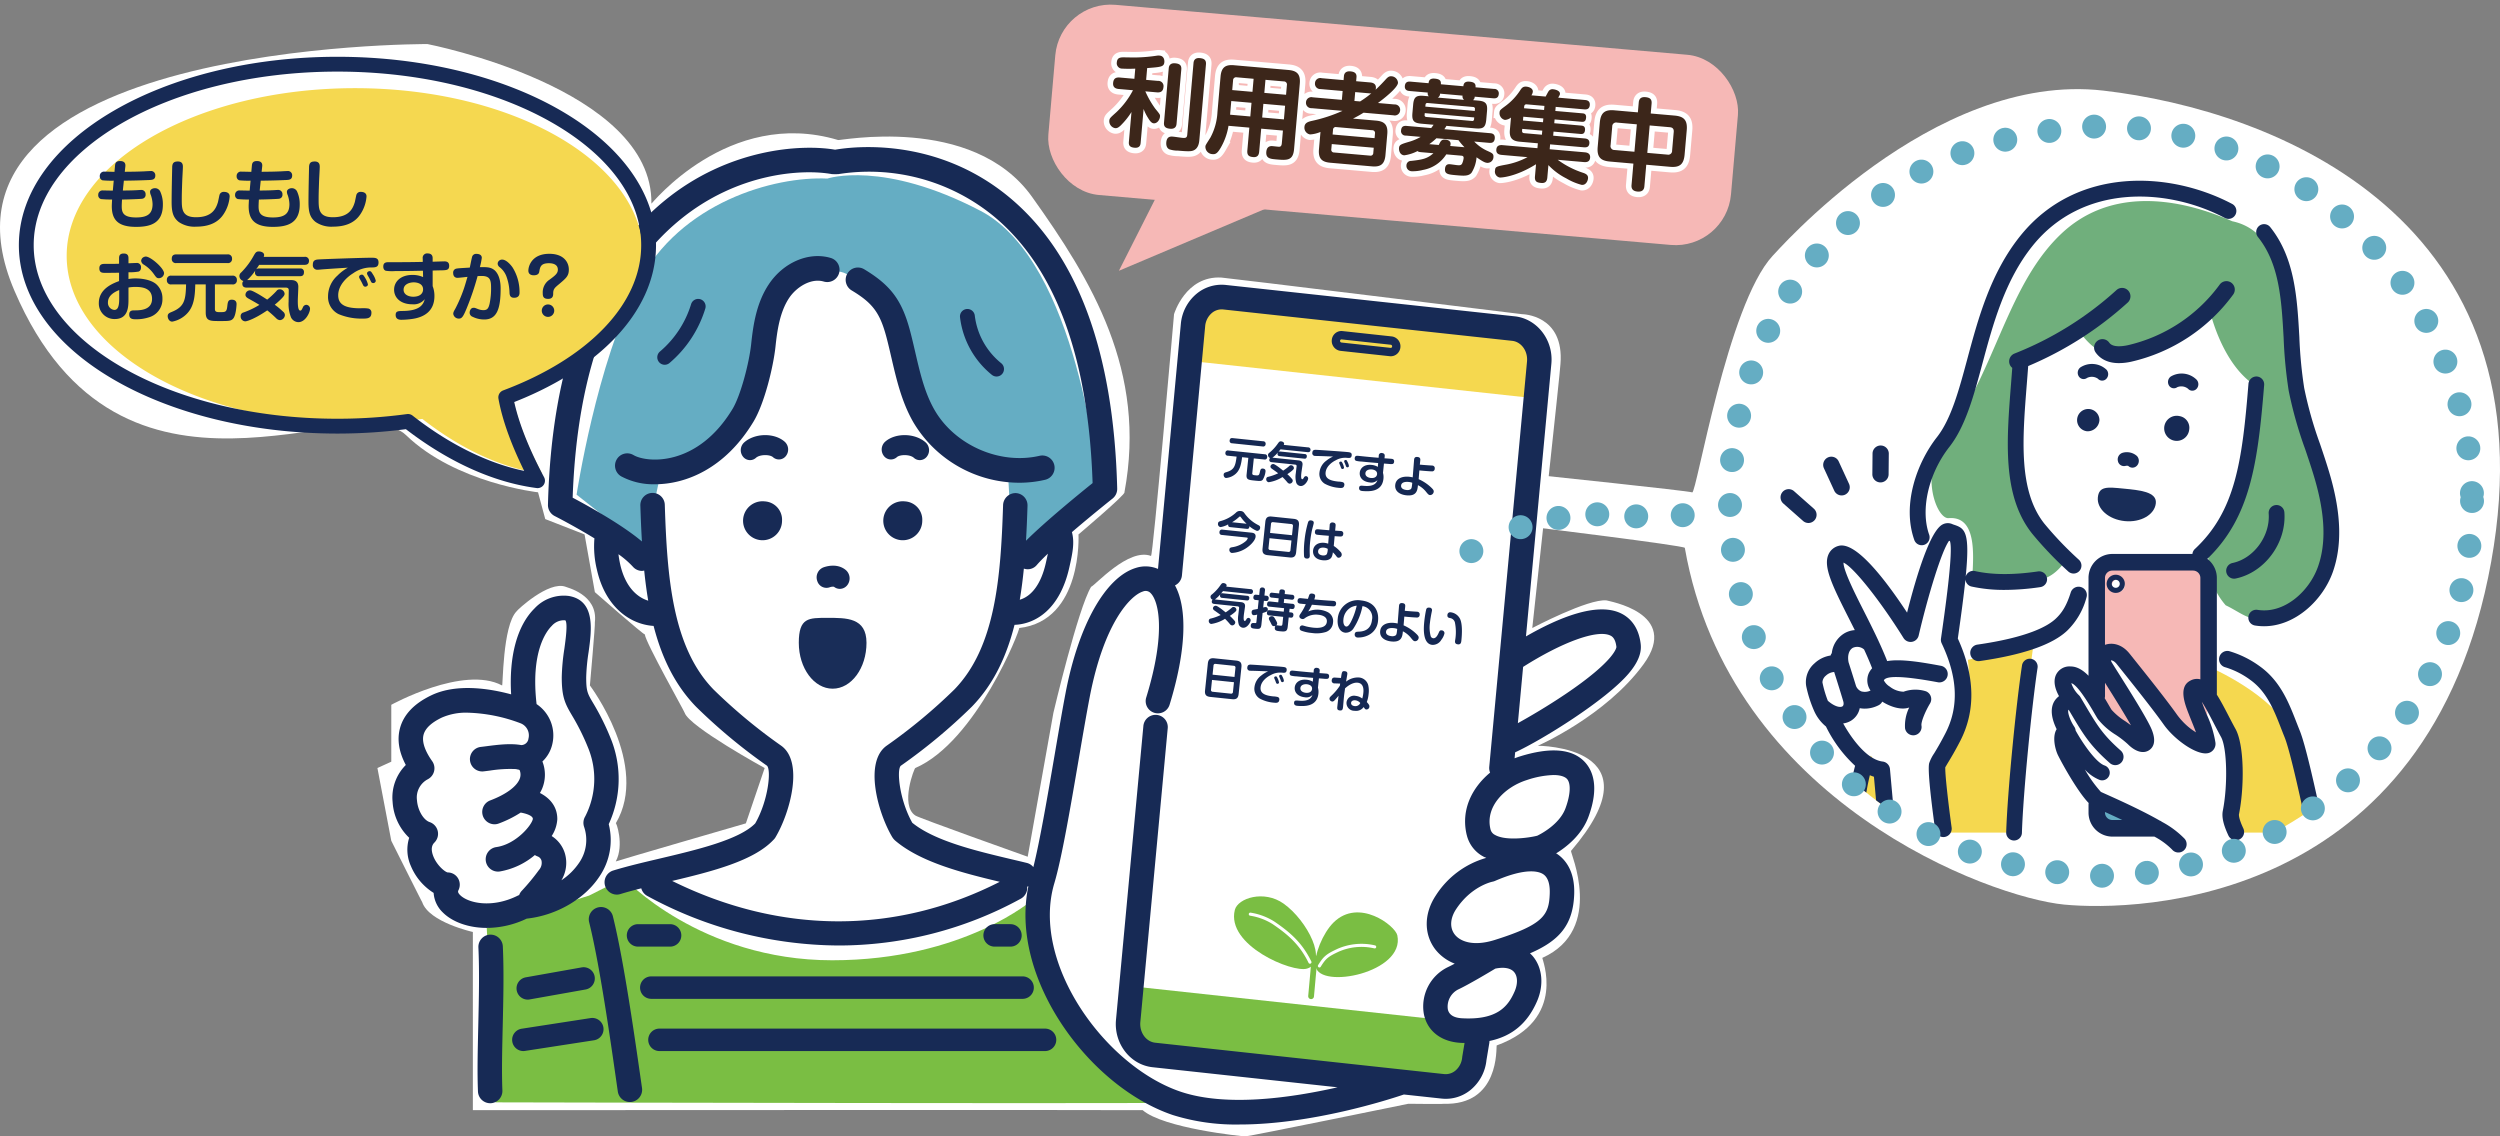 <svg xmlns="http://www.w3.org/2000/svg" xmlns:xlink="http://www.w3.org/1999/xlink" width="674.447" height="306.565" viewBox="0 0 674.447 306.565"><rect x="0" y="0" width="674.447" height="306.565" fill="#808080" stroke="none"/><defs><clipPath id="a"><path d="M395.519,251.639c0,55.834,44.934,101.1,100.361,101.1s100.359-45.261,100.359-101.1-44.931-101.1-100.359-101.1-100.361,45.261-100.361,101.1" transform="translate(-395.519 -150.544)" fill="none"/></clipPath></defs><g transform="translate(-13248.7 2226.149)"><path d="M1062.609,434.949s40.112,4.2,41.241,4.633,9.5-50.625,21.68-63.8c.26-.09,42.984-49.943,89.24-44.589s121.342,34.421,104.619,127.125-95.414,94.372-115.214,92.466-90.3-27.58-102.323-96.237c-.274-.637-41.694-5.7-41.694-5.7S1062.609,434.949,1062.609,434.949Z" transform="translate(12601.375 -2532.896)" fill="#fff"/><path d="M724.715,434.247s-22.184-2.449-35.587-15.4S612.3,447.076,583.468,379.9s111.426-66.576,111.426-66.576,60.872,11.795,60.4,43.051c-.163.4,20.686-26.008,50.336-17.172-.191.406,36.251-7.23,52.35,15.331s31.04,47.083,24.93,79.714c.471.492-12.394,11.363-12.394,11.363s1.212,23.281-16.011,25.253c.4.227-11.555,30.629-28.011,37.766-.237-.1-4.192,10.057,0,12.808.606.56,30.32,11.125,30.32,11.125l6.934-38.833s6.624-28.124,10.176-33.991c1.025-.324,10.116-10.6,16.152-8.323.5.483,6.216-65.222,6.216-65.222s3.078-10.426,12.779-9.876c.448-.05,81.11,9.876,81.11,9.876s11.475.066,10.356,13.481c.127.312-7.6,71.188-7.6,71.188s15.116-7.975,20.044-7.449c.223.176,20.162,3.27,9.958,17.248s-28.5,21.964-28.5,21.964,33.227,0,8.954,28.365c-.35.245,9.274,21.2-7.732,28.854-.225.1,6.949,16.624-12.334,23.635-.168.541.911,16.29-14.427,15.73.688.121-9.4,0-9.4,0S916.652,608,915.559,608s-22.136-2.214-27.729-7.067c0-.1-180.7,0-180.7,0V552.859s-11.831-2.613-13.663-8.033c.031.166-8.344-16.565-8.344-16.565l-3.743-19.632,3.743-1.706v-15.35S704.592,480.827,715,486.35c.27.687.092-16.133,3.943-20.012.045-.246,8.655-8.314,13.22-6.6,0,.126,8.811,1.943,7.877,9.6.171.056-1.336,17.014-1.336,17.014s16.257,21.573,6.978,37.205c.044-.586,2.374,5.813,0,10.28.5-.238,35.1-10.28,35.1-10.28l5.071-14.926s-20.338-11.158-21.587-14.9c.093-.1-10.572-19.009-10.747-21.149-.467.024-13.475-11.4-13.475-11.4l-2.781-15.57-10.606-4.14Z" transform="translate(12669.138 -2527.583)" fill="#fff"/><path d="M159.5,352.315l-2.331-47.051,27.62-8.734,9.367-4.717s20.6,22.173,56.2,22.173,54.323-16.512,54.323-16.512,5.152,27.361,16.859,40.1,29.036,14.271,32.314,14.743-194.35,0-194.35,0" transform="translate(13222.847 -2281.075)" fill="#7abe43"/><path d="M242.086,158.736c-14.333-.671-39.664,6.38-51,28.2s-16.665,57.08-16.665,57.08l18.332,14.437,4.334-20.145s13.344-1.547,18.818-10.9,5.18-30.066,12.514-37.787,14-6.38,17.333-5.708,13.264,8.231,16.2,19.763,7.275,23.6,13.359,27.294,15.443,6.3,15.443,6.3l1.3,23.524,23.031-20.479s-5.354-59.091-31.665-72.861-41.332-8.729-41.332-8.729" transform="translate(13229.831 -2336.709)" fill="#65adc3"/><path d="M280.347,321.788c-.43,4.608,2.674,8.721,6.935,9.182l77.969,8.465c4.258.463,8.06-2.9,8.489-7.508l.874-9.37L281.22,312.432Z" transform="translate(13272.708 -2272.513)" fill="#7abe43"/><path d="M386.441,198.742c.43-4.608-2.675-8.718-6.933-9.181l-77.97-8.465c-4.26-.463-8.06,2.9-8.489,7.507l-.9,9.668L385.541,208.4Z" transform="translate(13277.503 -2327.067)" fill="#f5d84f"/><path d="M238.123,180.121a3.32,3.32,0,0,0,1.856-6.376c-5.882-1.744-12.758,1.192-16.7,7.127-3.334,5.021-4.2,10.94-4.745,16.094s-2.859,13.932-5.027,17.517c-9.478,15.681-23.1,14.58-26.737,12.437a3.282,3.282,0,0,0-4.513,1.185,3.332,3.332,0,0,0,1.176,4.546,18.4,18.4,0,0,0,9.156,2.15c8.168,0,18.833-4.09,26.552-16.863,3.014-4.982,5.392-14.972,5.951-20.265.465-4.367,1.169-9.341,3.667-13.107,1.943-2.922,5.891-5.473,9.364-4.445" transform="translate(13232.819 -2330.309)" fill="#172a55"/><path d="M206.843,209.37a2.832,2.832,0,0,0-.315,3.789,2.429,2.429,0,0,0,1.919.964,2.382,2.382,0,0,0,1.6-.627c1.055-.948,3.747-.926,4.58-.18a2.383,2.383,0,0,0,3.521-.341,2.833,2.833,0,0,0-.319-3.789c-2.773-2.489-8.115-2.4-10.988.184" transform="translate(13242.597 -2316.138)" fill="#172a55"/><path d="M233.905,209.186a2.833,2.833,0,0,0-.319,3.789,2.38,2.38,0,0,0,3.521.341c.833-.744,3.526-.767,4.58.18a2.382,2.382,0,0,0,1.6.627,2.426,2.426,0,0,0,1.919-.964,2.832,2.832,0,0,0-.315-3.789c-2.872-2.583-8.213-2.673-10.988-.184" transform="translate(13253.554 -2316.138)" fill="#172a55"/><path d="M211.9,220.008a5.257,5.257,0,1,0,4.652,5.222,4.961,4.961,0,0,0-4.652-5.222" transform="translate(13243.126 -2310.892)" fill="#172a55"/><path d="M238.828,220.008a5.257,5.257,0,1,0,4.652,5.222,4.961,4.961,0,0,0-4.652-5.222" transform="translate(13254.028 -2310.892)" fill="#172a55"/><path d="M222.232,232.767a2.9,2.9,0,0,0-1.543,3.648,2.59,2.59,0,0,0,3.393,1.662,2.342,2.342,0,0,1,1.107-.127,2.5,2.5,0,0,0,1.582.569,2.564,2.564,0,0,0,2.079-1.093,2.981,2.981,0,0,0-.458-3.978c-2.478-2.076-5.791-.832-6.161-.681" transform="translate(13248.498 -2305.804)" fill="#172a55"/><path d="M238.428,199.743c1.36,5.878,2.768,11.953,5.927,17.442A33.319,33.319,0,0,0,272.9,233.49a30.707,30.707,0,0,0,7.011-.8,3.321,3.321,0,0,0-1.492-6.472c-10.683,2.491-22.86-2.816-28.355-12.362-2.665-4.631-3.9-9.968-5.21-15.619-.433-1.87-.865-3.739-1.353-5.586-2.2-8.358-5.221-12.43-12.421-16.758a3.292,3.292,0,0,0-4.523,1.152A3.335,3.335,0,0,0,227.7,181.6c5.724,3.439,7.661,6.062,9.426,12.754.468,1.782.885,3.586,1.3,5.392" transform="translate(13250.753 -2329.406)" fill="#172a55"/><path d="M256.662,201.118a2,2,0,0,0,2.817-.327,2.027,2.027,0,0,0-.323-2.836,19.49,19.49,0,0,1-7.122-12.853,2.005,2.005,0,1,0-3.982.476,23.562,23.562,0,0,0,8.609,15.541" transform="translate(13259.642 -2326.126)" fill="#172a55"/><path d="M191.922,199.179a1.99,1.99,0,0,0,1.284-.47,31.225,31.225,0,0,0,9.665-14.692,2.024,2.024,0,0,0-1.335-2.521,2,2,0,0,0-2.5,1.343,27.121,27.121,0,0,1-8.4,12.77,2.031,2.031,0,0,0-.253,2.845,2,2,0,0,0,1.541.725" transform="translate(13236.104 -2326.92)" fill="#172a55"/><path d="M195.733,300.6h-8.647a3.029,3.029,0,0,0,0,6.059h8.647a3.029,3.029,0,0,0,0-6.059" transform="translate(13233.742 -2277.427)" fill="#172a55"/><path d="M165.369,311.535a3.032,3.032,0,0,0,.518,6.013,2.889,2.889,0,0,0,.527-.048l15.112-2.686a3.028,3.028,0,0,0-1.045-5.965Z" transform="translate(13225.159 -2274.02)" fill="#172a55"/><path d="M183.218,318.509l-18.624,2.876a3.031,3.031,0,0,0,.452,6.023,3.2,3.2,0,0,0,.461-.034L184.13,324.5a3.029,3.029,0,0,0-.912-5.989" transform="translate(13224.818 -2270.004)" fill="#172a55"/><path d="M259.83,306.657a3.029,3.029,0,0,0,0-6.059h-4.272a3.029,3.029,0,0,0,0,6.059Z" transform="translate(13261.469 -2277.427)" fill="#172a55"/><path d="M186.61,313.582a3.018,3.018,0,0,0,3.007,3.029H289.865a3.029,3.029,0,0,0,0-6.057H189.617a3.018,3.018,0,0,0-3.007,3.029" transform="translate(13234.767 -2273.293)" fill="#172a55"/><path d="M295.223,320.506H191.2a3.029,3.029,0,0,0,0,6.059H295.223a3.029,3.029,0,0,0,0-6.059" transform="translate(13235.407 -2269.16)" fill="#172a55"/><path d="M183.264,299.829a3.3,3.3,0,1,0-6.4,1.625c3.068,12.256,6.241,35.377,7.729,45.649a3.307,3.307,0,0,0,3.26,2.843,3.236,3.236,0,0,0,.48-.035,3.317,3.317,0,0,0,2.787-3.766c-1.508-10.413-4.737-33.844-7.858-46.315" transform="translate(13230.78 -2278.79)" fill="#172a55"/><path d="M158.771,302.594a3.314,3.314,0,0,0-3.139,3.476c.3,6.468.132,13.9-.035,21.093-.15,6.493-.294,12.625-.084,17.73a3.309,3.309,0,0,0,3.293,3.187c.045,0,.093,0,.139,0a3.312,3.312,0,0,0,3.158-3.456c-.2-4.89-.062-10.919.087-17.3.171-7.305.347-14.86.032-21.563a3.321,3.321,0,0,0-3.452-3.162" transform="translate(13222.131 -2276.6)" fill="#172a55"/><path d="M175.291,325.118c7.979-.859,15.627-5.279,19.62-11.377a17.422,17.422,0,0,0,2.5-14.113A29.027,29.027,0,0,0,197.9,276.4a67.028,67.028,0,0,0-4.726-9.488c-1.491-2.521-1.842-3.119-1.842-6.908a52.256,52.256,0,0,1,.648-6.814c.808-5.866,1.916-13.9-5.354-15.121a10.745,10.745,0,0,0-9.215,3.343c-4.712,4.638-6.936,12.933-6.329,23.2-5.554-1.506-14.614-3.047-21.5.241-4.687,2.238-7.55,5.265-8.514,9-.783,3.044-.247,6.335,1.6,9.815a12.376,12.376,0,0,0-3.563,9.972,14.55,14.55,0,0,0,4.473,9.67,10.693,10.693,0,0,0,.458,7.615,15.633,15.633,0,0,0,6.135,7.249,8.028,8.028,0,0,0,2.471,5.268c2.47,2.489,6.8,4.179,11.87,4.179a25.158,25.158,0,0,0,10.783-2.509m6.727-78.948a4.356,4.356,0,0,1,3.522-1.54c.105.017.17.037.188.037h0c.636.924.06,5.108-.285,7.614a57.319,57.319,0,0,0-.711,7.729c0,5.377.9,7.137,2.771,10.3a61.331,61.331,0,0,1,4.306,8.647,22.1,22.1,0,0,1-.76,18.615,3.348,3.348,0,0,0-.3,2.761,10.836,10.836,0,0,1-1.346,9.745,17.308,17.308,0,0,1-4.766,4.7,9.1,9.1,0,0,0,.927-7.3,8.411,8.411,0,0,0-3.552-4.635,9.357,9.357,0,0,0,1.519-4.495c.045-3.385-1.961-5.737-4.688-7.122a10.805,10.805,0,0,0,.57-1.114,9.763,9.763,0,0,0,.1-7.382,9.191,9.191,0,0,0,2.651-4.6,10.155,10.155,0,0,0-4.22-10.88c-1.638-14.151,2.667-19.695,4.073-21.082M157.3,318.749c-.717-.722-.548-1.061-.437-1.286a3.337,3.337,0,0,0-.115-3.231,3.242,3.242,0,0,0-2.776-1.574c-.778-.123-3.175-2.113-4.038-4.786-.69-2.131.177-3,.464-3.292a3.333,3.333,0,0,0-1.288-5.5c-1.7-.572-3.243-3.221-3.432-5.9a5.548,5.548,0,0,1,2.89-5.647,3.335,3.335,0,0,0,1.208-4.9c-1.391-1.96-2.924-4.782-2.327-7.1.448-1.739,2.114-3.309,4.951-4.663a16.26,16.26,0,0,1,6.926-1.312,43.339,43.339,0,0,1,14.264,2.847,3.5,3.5,0,0,1,2.166,4.147,1.971,1.971,0,0,1-1.951,1.745c-2.921-.521-6.377-.082-9.257.29-.614.081-1.2.156-1.739.216a3.322,3.322,0,0,0,.729,6.6c.573-.064,1.2-.144,1.849-.229a34.589,34.589,0,0,1,7.02-.4,3.388,3.388,0,0,0,.58.124,2.015,2.015,0,0,1,.37.127,3.12,3.12,0,0,1-.01,2.484c-.875,2.068-3.762,4.154-7.921,5.723a3.326,3.326,0,0,0,1.159,6.434,3.27,3.27,0,0,0,1.159-.212,29.985,29.985,0,0,0,5.916-2.949c1.392.241,3.288.828,3.278,1.7-.211,1.575-4.476,6.838-9.844,7.611a3.322,3.322,0,1,0,.933,6.578,19.874,19.874,0,0,0,9.455-4.431,3.251,3.251,0,0,0,.732.365,1.723,1.723,0,0,1,1.055,1.132,2.906,2.906,0,0,1-.7,2.56A58.244,58.244,0,0,1,174,317.555a3.3,3.3,0,0,0-.757,1.211,3.117,3.117,0,0,0-.334.13c-7.036,3.544-13.475,2.005-15.609-.147" transform="translate(13215.513 -2303.44)" fill="#172a55"/><path d="M335.6,188.987l-13.277-1.442a2.575,2.575,0,0,0-1.921.573,2.664,2.664,0,0,0-.962,1.827,2.694,2.694,0,0,0,2.353,2.939l13.281,1.441a2.312,2.312,0,0,0,.281.016,2.566,2.566,0,0,0,1.64-.592,2.663,2.663,0,0,0,.958-1.824,2.692,2.692,0,0,0-2.353-2.938m-.027,3.01a.292.292,0,0,1-.26.079l-13.281-1.442a.431.431,0,0,1-.357-.476.4.4,0,0,1,.146-.284.331.331,0,0,1,.221-.082.2.2,0,0,1,.041,0l13.278,1.441a.434.434,0,0,1,.357.478.412.412,0,0,1-.145.283" transform="translate(13288.548 -2324.379)" fill="#172a55"/><path d="M463.728,286.6c-.57-5.061-3.236-7.342-5.372-8.365-6.4-3.061-16.671,1.108-25.588,6.244l6.853-73.553c.6-6.4-3.827-12.139-9.863-12.8l-77.969-8.465a10.582,10.582,0,0,0-7.907,2.4,11.954,11.954,0,0,0-4.219,8.1L333.5,266.272a8.55,8.55,0,0,0-5.995-.268c-8.171,2.515-15.421,15.4-18.916,33.619-.912,4.754-1.926,10.686-3,16.966-1.867,10.906-3.955,23.091-5.718,30.128a3.272,3.272,0,0,0-1.767-1.132c-1.3-.317-2.63-.633-3.98-.951-9.784-2.32-20.834-4.948-26.909-9.876-3.467-6.148-4.253-14.213-3.119-15.372a150.476,150.476,0,0,0,19.161-15.929c5.9-6.06,9.393-13.632,11.537-22.1,5.794-.236,12.258-4.3,14.764-15.415.867-3.845,1.491-6.681.722-9.6,5.415-4.643,10.864-8.977,10.957-9.05a3.336,3.336,0,0,0,1.257-2.7c-.938-37.054-10.812-63.56-29.348-78.778-19.738-16.206-41.946-13.477-46.756-12.64-9.132-1.561-28.791-.386-46.072,13.8-19.866,16.311-30.43,43.893-31.393,81.978A3.322,3.322,0,0,0,170.731,252c2.282,1.166,6.548,3.474,10.728,6.019a26.44,26.44,0,0,0,.663,8.428c2.3,10.176,9,14.794,15.3,15.2,2.15,8.353,5.638,15.82,11.466,21.812a150.139,150.139,0,0,0,19.132,15.907c1.172,1.19.364,9.387-3.182,15.555-4.291,4.416-15.737,7.121-25.868,9.512-4.487,1.059-8.726,2.058-12.445,3.2a3.326,3.326,0,0,0,.961,6.5,3.272,3.272,0,0,0,.965-.144c1.744-.536,3.643-1.047,5.649-1.551a3.3,3.3,0,0,0,1.617,2.051,108.8,108.8,0,0,0,51.623,13.373,102.312,102.312,0,0,0,49.148-12.628,3.331,3.331,0,0,0,1.715-3.244,3.294,3.294,0,0,0,.329-.1c-5.215,24.682,16.3,54.05,38.959,61.709a56.816,56.816,0,0,0,18,2.554c19.437,0,40.172-6.679,44.344-8.092l10.162,1.1a10.524,10.524,0,0,0,7.907-2.4,11.957,11.957,0,0,0,4.208-7.972l.766-4.6a3.538,3.538,0,0,0,.037-.568c6.067-1.264,10.238-4.74,12.827-10.685,1.915-4.4,1.486-9.068-1.12-12.178a9.111,9.111,0,0,0-.77-.778c7.775-3.357,11.626-7.532,11.928-15.933.223-6.223-2.372-9.348-4.586-10.873-.091-.062-.2-.1-.292-.163,2.766-1.7,6.914-4.936,8.732-9.876,3-8.149,1.1-12.549-1.027-14.806-3.345-3.559-9.249-4.046-17.528-1.455-.462.144-.922.314-1.378.488l.15-1.612c7.036-3.215,24.57-14.045,30.711-21.36,2.4-2.857,3.434-5.406,3.165-7.792M303.241,264.666c-1.245,5.524-3.75,8.957-7.03,9.915.461-2.736.819-5.541,1.1-8.4a3.174,3.174,0,0,0,3.491-.967c.739-.858,1.784-1.912,2.987-3.057-.148.722-.325,1.527-.547,2.509m-114.838.345a26.56,26.56,0,0,1-.458-2.707,24.648,24.648,0,0,1,3.88,3.357,3.281,3.281,0,0,0,2.492,1.145,3.329,3.329,0,0,0,.57-.1c.28,2.768.634,5.484,1.086,8.133-3.08-.935-6.215-3.814-7.571-9.826m14.028,85.427c11.018-2.611,22.031-5.46,27.3-11.055l.055-.055c.039-.042.087-.081.125-.124a3.247,3.247,0,0,0,.392-.528h0l.014-.024c3.916-6.57,7.738-20.429,1.437-24.756A145.543,145.543,0,0,1,213.6,298.808c-11.048-11.362-12.526-30.03-13.154-49.779a3.3,3.3,0,1,0-6.595.212c.1,3.242.237,6.455.424,9.625-5.377-4.55-14.609-9.653-18.689-11.817,1.229-34.979,10.949-60.182,28.905-74.923,15.589-12.8,33.109-13.8,41.012-12.371a16.12,16.12,0,0,0,1.811,0,53.022,53.022,0,0,1,41.67,11.212c16.708,13.718,25.744,37.987,26.872,72.145-3.451,2.774-12.786,10.381-17.968,15.553.18-3.105.311-6.25.41-9.424a3.312,3.312,0,0,0-3.191-3.428,3.37,3.37,0,0,0-3.4,3.215c-.628,19.748-2.106,38.417-13.156,49.779A145.387,145.387,0,0,1,260.383,313.9c-6.307,4.331-2.467,18.22,1.456,24.78.021.035.053.061.076.1a3.29,3.29,0,0,0,.374.471c.053.057.1.116.16.168.025.024.045.054.073.076,6.8,5.844,18.023,8.739,28.29,11.186-28.037,14.3-59.162,14.209-88.381-.235M429.7,380.266c-1.766,4.056-4.7,7.743-14.155,7.231-2.275-.123-3.574-.958-3.866-2.484a5.192,5.192,0,0,1,2.786-5.28c2.792-1.3,8.39-4.642,10.031-5.631,2.334-.492,4.166-.156,5.085.941.971,1.16,1.017,3.162.119,5.224m9.486-26.461c-.207,5.79-1.538,8.373-14.838,12.563-5.79,1.827-9.4.4-10.843-1.538-1.343-1.8-1.191-4.322.4-6.745,4.064-6.171,9.54-7.375,9.83-7.436a3.223,3.223,0,0,0,.684-.212c8.647-3.76,12-2.5,13.046-1.779,1.536,1.057,1.781,3.382,1.717,5.147m-6.155-30.586h0a24.667,24.667,0,0,1,7.178-1.346c2.362,0,3.3.7,3.606,1.025,1.13,1.2.986,4.237-.372,7.927-1.6,4.346-6.64,6.946-7.629,7.419-1.9.5-8.437,1.517-11.426-.231a2.276,2.276,0,0,1-1.189-1.524c-1.493-6.155,3.948-11.43,9.829-13.269M416.8,338.066a8.938,8.938,0,0,0,4.538,5.836c.232.127.489.208.731.32a23.9,23.9,0,0,0-13.65,10.188c-3.16,4.8-3.231,10.321-.183,14.41a12.2,12.2,0,0,0,5.318,3.937c-.7.377-1.342.706-1.855.944a11.8,11.8,0,0,0-6.492,12.566c.888,4.635,4.621,7.574,9.992,7.864.343.018.667.017,1,.027l-.606,3.64c-.013.081-.024.16-.03.241a5.263,5.263,0,0,1-1.826,3.576,4.1,4.1,0,0,1-3.025.938l-77.97-8.465c-2.469-.267-4.265-2.767-4.006-5.569l7.377-79.159a3.3,3.3,0,1,0-6.567-.621L322.168,387.9c-.6,6.4,3.828,12.142,9.863,12.8l49.91,5.419c-12.677,2.879-30.061,5.335-42.352,1.18-20.342-6.875-40.458-34.727-34.057-56.225,2-6.715,4.316-20.256,6.557-33.352,1.069-6.247,2.079-12.146,2.979-16.836,3.887-20.262,11.1-27.518,14.366-28.523a1.828,1.828,0,0,1,2.1.456c2.1,2.127,4.222,10.432-1.19,28.07a3.3,3.3,0,1,0,6.3,1.963c4.414-14.393,4.879-25.8,1.437-32.136a3.317,3.317,0,0,0,1.876-2.678l6.269-67.254a5.252,5.252,0,0,1,1.826-3.575,4.1,4.1,0,0,1,3.023-.938l77.97,8.465c2.47.269,4.265,2.765,4.006,5.566L422.861,319.692a3.324,3.324,0,0,0,.232,1.536c-4.86,4.036-7.948,10.038-6.3,16.839m26.411-37.878c-4.6,3.094-9.289,5.851-12.622,7.692L432,292.7c10.64-6.741,20.018-10.139,23.524-8.463.377.18,1.373.657,1.647,3.094,0,.034-.141,3.568-13.964,12.862" transform="translate(13227.604 -2338.936)" fill="#172a55"/><path d="M1.872-9.852c-.264,0-.744.036-.744.708a.644.644,0,0,0,.744.7H10.14a.646.646,0,0,0,.744-.708.648.648,0,0,0-.744-.7Zm6.24,4.86H10.92a.644.644,0,0,0,.744-.72.644.644,0,0,0-.744-.7H1.08a.644.644,0,0,0-.744.72.644.644,0,0,0,.744.7H3.444C3.384-2.46,3.18-1.38,1.152-.552c-.408.168-.684.288-.684.7s.264.888.732.888A4.469,4.469,0,0,0,3.636-.312c1.08-1.152,1.248-2.724,1.3-4.68H6.624V-.456C6.624.936,7.3.936,8.928.936c1.416,0,1.8,0,2.148-.408a5.4,5.4,0,0,0,.54-2.34c0-.372-.18-.708-.768-.708-.612,0-.66.4-.732,1.068C10.008-.528,9.828-.5,8.94-.5c-.528,0-.828-.036-.828-.5ZM15.06-1.68A13.458,13.458,0,0,1,12.5-.456a.594.594,0,0,0-.48.624.788.788,0,0,0,.744.816A9.661,9.661,0,0,0,16.332-.792,18.225,18.225,0,0,1,17.832.54a.947.947,0,0,0,.552.252.868.868,0,0,0,.8-.828.716.716,0,0,0-.276-.528A12.524,12.524,0,0,0,17.544-1.7c.324-.264.684-.576,1-.888.48-.48.6-.672.6-.9a.785.785,0,0,0-.792-.708.616.616,0,0,0-.528.276,13.339,13.339,0,0,1-1.5,1.392c-.96-.624-1.4-.888-1.764-1.08-.66-.36-.864-.42-1.056-.42a.735.735,0,0,0-.7.732c0,.324.324.516.6.66C13.98-2.316,14.664-1.932,15.06-1.68Zm.7-7.776a.639.639,0,0,0,.072-.288c0-.432-.54-.588-.864-.588-.42,0-.552.228-.78.612a12.192,12.192,0,0,1-2.052,2.772.785.785,0,0,0-.312.6.871.871,0,0,0,.66.8.522.522,0,0,0-.18.456c0,.588.5.612.72.612h6.3c.492,0,.492.276.492.492,0,.1-.012.576-.012.684,0,.252-.012.924-.012,1.128A5.938,5.938,0,0,0,20.172.336a1.367,1.367,0,0,0,1.2.78c1.152,0,1.884-1.6,1.884-2.16a.636.636,0,0,0-.612-.648.631.631,0,0,0-.552.432c-.18.372-.252.5-.408.5-.336,0-.408-.66-.408-1.6,0-.324.084-1.9.084-2.256,0-1.092-.852-1.092-1.332-1.092H13.08a8.061,8.061,0,0,0,1.332-1.56.779.779,0,0,0-.06.312.549.549,0,0,0,.612.624h6.7c.48,0,.612-.276.612-.636a.545.545,0,0,0-.612-.612h-6.7a.617.617,0,0,0-.432.144c.084-.12.228-.324.492-.732h7.332c.492,0,.732-.2.732-.672a.622.622,0,0,0-.732-.624ZM29.34-7.7a7.147,7.147,0,0,0-1.68,1.272,4.511,4.511,0,0,0-1.536,3.348A3.084,3.084,0,0,0,27.84-.18a9.554,9.554,0,0,0,3.852.72c.732,0,1.452,0,1.452-.924a.648.648,0,0,0-.516-.708,5.782,5.782,0,0,0-1.248-.036c-2.22,0-3.612-.456-3.612-2.1,0-1.764,1.584-3.06,2.412-3.564a5.089,5.089,0,0,1,2.9-.948c.66,0,1.212,0,1.212-.8,0-.768-.552-.768-1.236-.768-1.284,0-7.992.228-8.616.288-.576.06-.78.312-.78.828a.724.724,0,0,0,.792.828c.132,0,.768-.06.912-.072C26.688-7.536,28.02-7.62,29.34-7.7Zm2.184,2.28c.084.156.192.4.276.552a.406.406,0,0,0,.324.252c.144,0,.456-.084.456-.384a3.718,3.718,0,0,0-.444-1.032c-.264-.444-.36-.54-.552-.54-.168,0-.432.132-.432.36a.538.538,0,0,0,.06.228C31.26-5.9,31.476-5.508,31.524-5.424Zm1.284-.564c.036.072.24.492.288.588a.406.406,0,0,0,.312.192.413.413,0,0,0,.444-.372,3.117,3.117,0,0,0-.468-1.044c-.228-.372-.312-.516-.528-.516-.168,0-.42.132-.42.348a.5.5,0,0,0,.06.24C32.532-6.468,32.76-6.084,32.808-5.988ZM43.176-7.236c.2-.012,1.236-.036,1.476-.036.768-.024,1.2-.036,1.2-.732,0-.672-.492-.72-.792-.72-.084,0-1.656.048-1.884.06v-.552c0-.192,0-.792-.816-.792a.711.711,0,0,0-.792.816l.012.552c-.96.024-2.5.048-4.14.048H36.108c-.384,0-.924,0-.924.708,0,.516.3.648.42.684a7.123,7.123,0,0,0,1.512.048c1.548,0,3-.024,4.488-.06l.024,1.032a4.107,4.107,0,0,0-1.74-.348c-1.92,0-2.952,1.116-2.952,2.388,0,1.3,1.044,2.364,2.952,2.364a2.276,2.276,0,0,0,2-.828c-.2.84-.768,1.884-3.516,1.908-.768.012-1.188.012-1.188.648,0,.78.708.78.948.78A13.207,13.207,0,0,0,39.924.588c1.944-.288,3.54-1.308,3.54-3.7a4.348,4.348,0,0,0-.288-1.608ZM40.02-3c-.588,0-1.548-.252-1.548-1.14s.972-1.188,1.644-1.188c.408,0,1.512.132,1.512,1.14C41.628-3.648,41.256-3,40.02-3ZM52.872-6.384c1.5,0,3.192-.06,3.468-.1a.685.685,0,0,0,.6-.78.691.691,0,0,0-.744-.78c-.108,0-.276.012-.36.012-.8.036-2.3.084-3,.084V-9.1c0-.492-.168-.84-.852-.84s-.84.372-.828.852l.12,4.752a7.964,7.964,0,0,0-.948-.06c-1.932,0-3.528.852-3.528,2.568C46.8.036,48.5.66,50.088.66,52.86.66,52.92-.96,52.9-2.388a6.671,6.671,0,0,1,2.34,1.536c.576.576.792.792,1.164.792a1,1,0,0,0,.912-1.008c0-.336-.18-.528-.528-.84a11.632,11.632,0,0,0-3.864-2.1Zm-1.56,3.516c0,1.188,0,1.512-.252,1.776a1.66,1.66,0,0,1-1.1.324c-.588,0-1.572-.168-1.572-1.056,0-1.008,1.272-1.164,1.92-1.164A3.6,3.6,0,0,1,51.312-2.868Z" transform="translate(13578.368 -2098.352) rotate(5.928)" fill="#152853"/><path d="M8.172-5.712c.312,0,.672-.06.636-.78a6.749,6.749,0,0,0,2.16,1.044.844.844,0,0,0,.756-.9c0-.444-.264-.576-.6-.708A10.126,10.126,0,0,1,7.032-9.924a1.232,1.232,0,0,0-1.02-.4,1.433,1.433,0,0,0-1.188.552,9.869,9.869,0,0,1-3.9,2.7C.588-6.936.3-6.816.3-6.336a.838.838,0,0,0,.756.888,6.194,6.194,0,0,0,2-.948c.012.576.276.684.648.684ZM4.044-7.08A11.614,11.614,0,0,0,5.7-8.6c.192-.216.24-.24.312-.24s.108.012.348.276A10.911,10.911,0,0,0,7.98-7.08Zm4.272,3.7c.2,0,.372,0,.372.192A1.775,1.775,0,0,1,8.2-2.34a7.235,7.235,0,0,1-3.5,1.98c-.348.108-.624.228-.624.66a.83.83,0,0,0,.756.876A7.791,7.791,0,0,0,8.2-.24c1.2-.864,2.556-2.484,2.556-3.576,0-1.008-.816-1.008-1.428-1.008H1.656a.643.643,0,0,0-.72.732.641.641,0,0,0,.72.708ZM22.068-8.1c0-1.236-.528-1.608-1.608-1.608h-5.9c-1.092,0-1.608.372-1.608,1.608V-.84c0,1.236.528,1.608,1.608,1.608h5.9c1.092,0,1.608-.384,1.608-1.608ZM14.532-5.268v-2.46a.462.462,0,0,1,.516-.516h4.908a.466.466,0,0,1,.528.516v2.46ZM20.484-3.84v2.628a.475.475,0,0,1-.528.528H15.048a.471.471,0,0,1-.516-.528V-3.84Zm9.864-3.8c-1.332.036-1.488.036-2.832.048-.48.012-.972.012-.972.744,0,.756.552.756.8.756,1.176,0,1.716-.012,3.036-.048l.048,2.136a4.493,4.493,0,0,0-1.044-.12c-1.656,0-2.82.912-2.82,2.364C26.568-.528,27.384.6,29.424.6c.528,0,1.812-.084,2.268-1.032a3.3,3.3,0,0,0,.228-1.38,6.933,6.933,0,0,1,.8.684c.516.552.576.612.864.612a.865.865,0,0,0,.792-.864,1.08,1.08,0,0,0-.432-.792,8.9,8.9,0,0,0-1.956-1.38L31.956-6.2c.156,0,.888-.024,1.056-.036.744-.024,1.188-.06,1.188-.768a.671.671,0,0,0-.768-.756c-.06,0-.2.012-1.5.06L31.92-8.988c0-.3-.024-.828-.8-.828a.712.712,0,0,0-.8.84Zm.108,5.04a3.69,3.69,0,0,1-.084,1.38c-.2.48-.852.528-1.092.528-.288,0-1.344-.06-1.344-1.032S29-2.82,29.4-2.82A2.491,2.491,0,0,1,30.456-2.6ZM25.368-9.756c-.732-.1-.864.312-.936.576a27.051,27.051,0,0,0-.444,4.992A24.448,24.448,0,0,0,24.3.024a.682.682,0,0,0,.768.564c.432,0,.768-.18.768-.7,0-.168-.06-.54-.084-.72A23.912,23.912,0,0,1,25.536-4.1,29.18,29.18,0,0,1,25.7-7.152c.036-.3.276-1.752.276-1.92C25.98-9.336,25.944-9.684,25.368-9.756Z" transform="translate(13576.337 -2078.637) rotate(5.928)" fill="#152853"/><path d="M3.552-1.68A13.458,13.458,0,0,1,1-.456a.594.594,0,0,0-.48.624A.788.788,0,0,0,1.26.984,9.661,9.661,0,0,0,4.824-.792,18.225,18.225,0,0,1,6.324.54a.947.947,0,0,0,.552.252.868.868,0,0,0,.8-.828A.716.716,0,0,0,7.4-.564,12.524,12.524,0,0,0,6.036-1.7c.324-.264.684-.576,1-.888.48-.48.6-.672.6-.9A.785.785,0,0,0,6.84-4.2a.616.616,0,0,0-.528.276,13.339,13.339,0,0,1-1.5,1.392c-.96-.624-1.4-.888-1.764-1.08-.66-.36-.864-.42-1.056-.42a.735.735,0,0,0-.7.732c0,.324.324.516.6.66C2.472-2.316,3.156-1.932,3.552-1.68Zm.7-7.776a.639.639,0,0,0,.072-.288c0-.432-.54-.588-.864-.588-.42,0-.552.228-.78.612A12.192,12.192,0,0,1,.624-6.948a.785.785,0,0,0-.312.6.871.871,0,0,0,.66.8.522.522,0,0,0-.18.456c0,.588.5.612.72.612h6.3c.492,0,.492.276.492.492,0,.1-.012.576-.012.684,0,.252-.012.924-.012,1.128A5.938,5.938,0,0,0,8.664.336a1.367,1.367,0,0,0,1.2.78c1.152,0,1.884-1.6,1.884-2.16a.636.636,0,0,0-.612-.648.631.631,0,0,0-.552.432c-.18.372-.252.5-.408.5-.336,0-.408-.66-.408-1.6,0-.324.084-1.9.084-2.256C9.852-5.7,9-5.7,8.52-5.7H1.572A8.061,8.061,0,0,0,2.9-7.26a.779.779,0,0,0-.06.312.549.549,0,0,0,.612.624h6.7c.48,0,.612-.276.612-.636a.545.545,0,0,0-.612-.612h-6.7a.617.617,0,0,0-.432.144c.084-.12.228-.324.492-.732h7.332c.492,0,.732-.2.732-.672a.622.622,0,0,0-.732-.624ZM20.376-1.02c0,.408-.132.5-.312.54a9.23,9.23,0,0,1-1-.012c-.252,0-.288.024-.372.072a.7.7,0,0,0,.264-.5c0-.192-.108-.468-.624-1.152-.408-.552-.54-.72-.936-.72-.336,0-.816.24-.816.66a.744.744,0,0,0,.108.36c.072.12.456.684.54.828.384.624.48.768.876.768a.764.764,0,0,0,.456-.144.749.749,0,0,0-.132.492c0,.852.576.852,1.536.852,1.512,0,1.908-.156,1.908-1.512V-2.928h.564c.54,0,.636-.372.636-.732s-.156-.672-.636-.672h-.564V-5.28h.636c.516,0,.66-.288.66-.744a.594.594,0,0,0-.7-.66H20.148V-7.776h1.968a.6.6,0,0,0,.7-.66.6.6,0,0,0-.7-.66H20.148v-.516c0-.54-.312-.648-.8-.648-.552,0-.7.276-.7.648V-9.1H16.8a.6.6,0,0,0-.684.672.594.594,0,0,0,.684.648h1.848v1.092H16.38c-.492,0-.672.24-.672.744a.59.59,0,0,0,.672.66h4v.948H16.584c-.492,0-.672.216-.672.744a.582.582,0,0,0,.672.66h3.792ZM14.748-3.384c1.068-.456,1.3-.564,1.3-1.032a.62.62,0,0,0-.612-.66,2.011,2.011,0,0,0-.684.2V-6.7h.516c.288,0,.708-.06.708-.72a.626.626,0,0,0-.708-.708h-.516V-9.492a.648.648,0,0,0-.708-.744.652.652,0,0,0-.708.744v1.368h-.78c-.276,0-.72.048-.72.72a.628.628,0,0,0,.72.708h.78v2.352c-.156.048-.912.264-1.08.324a.609.609,0,0,0-.48.636c0,.3.144.828.624.828a2.837,2.837,0,0,0,.936-.264V-.828c0,.36-.108.36-.6.36-.576,0-.816.24-.816.72,0,.78.588.78,1.188.78,1.26,0,1.644-.06,1.644-1.344Zm13-3.6c1.884-.036,3.768-.072,5.664-.156.288-.012.8-.036.8-.732,0-.72-.54-.744-.8-.744-.168,0-1.02.036-1.2.048-1.6.06-3.048.084-3.984.1A4.227,4.227,0,0,0,28.38-9.3c0-.288-.072-.684-.876-.684-.372,0-.648.12-.744.468-.048.144-.2.9-.252,1.068-.252.012-1.476.012-1.752.012-.42,0-.972,0-.972.732s.564.744.84.756c.252,0,.372,0,1.464-.012a14.08,14.08,0,0,1-1.032,2.484c-.288.528-.36.66-.36.912,0,.42.468.684.876.684.348,0,.492-.132.768-.4a5.131,5.131,0,0,1,3.468-1.188c.684,0,2.424.144,2.424,1.644,0,1.848-2.484,1.956-3.456,1.956a14.862,14.862,0,0,1-2-.144c-.144-.024-.84-.156-1-.156a.69.69,0,0,0-.66.744.688.688,0,0,0,.456.684A10.606,10.606,0,0,0,28.524.6a8.474,8.474,0,0,0,3.768-.672,2.88,2.88,0,0,0,1.62-2.712,2.729,2.729,0,0,0-1.56-2.592,6.353,6.353,0,0,0-2.424-.468,6.156,6.156,0,0,0-2.988.768A11.423,11.423,0,0,0,27.744-6.984ZM41.352-8.016a3.053,3.053,0,0,1,2.94,3.4c0,3.06-2.388,3.432-3.348,3.576-.444.06-.888.132-.888.756a.771.771,0,0,0,.8.828,6.115,6.115,0,0,0,2.9-.936,4.668,4.668,0,0,0,2.184-4.116c0-2.616-1.464-5-5.124-5a5.423,5.423,0,0,0-5.748,5.6c0,1.908.852,3.5,2.412,3.5A2.466,2.466,0,0,0,39.6-1.86,16.852,16.852,0,0,0,41.352-8.016Zm-1.56.036a18.326,18.326,0,0,1-1.044,4.356c-.324.864-.684,1.536-1.188,1.536-.48,0-.948-.648-.948-1.8A4.1,4.1,0,0,1,38.424-7.44,4.764,4.764,0,0,1,39.792-7.98Zm13.08,1.6c1.5,0,3.192-.06,3.468-.1a.685.685,0,0,0,.6-.78.691.691,0,0,0-.744-.78c-.108,0-.276.012-.36.012-.8.036-2.3.084-3,.084V-9.1c0-.492-.168-.84-.852-.84s-.84.372-.828.852l.12,4.752a7.964,7.964,0,0,0-.948-.06c-1.932,0-3.528.852-3.528,2.568C46.8.036,48.5.66,50.088.66,52.86.66,52.92-.96,52.9-2.388a6.671,6.671,0,0,1,2.34,1.536c.576.576.792.792,1.164.792a1,1,0,0,0,.912-1.008c0-.336-.18-.528-.528-.84a11.632,11.632,0,0,0-3.864-2.1Zm-1.56,3.516c0,1.188,0,1.512-.252,1.776a1.66,1.66,0,0,1-1.1.324c-.588,0-1.572-.168-1.572-1.056,0-1.008,1.272-1.164,1.92-1.164A3.6,3.6,0,0,1,51.312-2.868Zm8.1-6.612c-.36,0-.72.024-.864.54a29.738,29.738,0,0,0-.18,3.3c0,1.284,0,6.072,2.784,6.072a2.682,2.682,0,0,0,2.3-1.608A4.342,4.342,0,0,0,64.116-3a.765.765,0,0,0-.852-.72c-.48,0-.54.228-.732.8-.264.828-.66,1.548-1.3,1.548a.841.841,0,0,1-.708-.42,9.08,9.08,0,0,1-.6-3.648c0-1.02.1-2.064.12-2.388.012-.132.084-.768.084-.924A.655.655,0,0,0,59.412-9.48Zm8.6,9.06c.84,0,.84-.648.84-1.152,0-2.208-.228-4.536-.948-5.724A3.242,3.242,0,0,0,65.232-8.82a.75.75,0,0,0-.84.792c0,.684.42.732.732.768A1.609,1.609,0,0,1,66.6-6.252a12.915,12.915,0,0,1,.564,4.932C67.164-1.008,67.164-.42,68.016-.42Z" transform="translate(13574.305 -2058.925) rotate(5.928)" fill="#152853"/><path d="M10.56-8.1c0-1.236-.528-1.608-1.608-1.608h-5.9c-1.092,0-1.608.372-1.608,1.608V-.84C1.44.4,1.968.768,3.048.768h5.9C10.044.768,10.56.384,10.56-.84ZM3.024-5.268v-2.46a.462.462,0,0,1,.516-.516H8.448a.466.466,0,0,1,.528.516v2.46ZM8.976-3.84v2.628a.475.475,0,0,1-.528.528H3.54a.471.471,0,0,1-.516-.528V-3.84ZM17.832-7.7a7.147,7.147,0,0,0-1.68,1.272,4.511,4.511,0,0,0-1.536,3.348,3.084,3.084,0,0,0,1.716,2.9,9.554,9.554,0,0,0,3.852.72c.732,0,1.452,0,1.452-.924a.648.648,0,0,0-.516-.708,5.782,5.782,0,0,0-1.248-.036c-2.22,0-3.612-.456-3.612-2.1,0-1.764,1.584-3.06,2.412-3.564a5.089,5.089,0,0,1,2.9-.948c.66,0,1.212,0,1.212-.8,0-.768-.552-.768-1.236-.768-1.284,0-7.992.228-8.616.288-.576.06-.78.312-.78.828a.724.724,0,0,0,.792.828c.132,0,.768-.06.912-.072C15.18-7.536,16.512-7.62,17.832-7.7Zm2.184,2.28c.084.156.192.4.276.552a.406.406,0,0,0,.324.252c.144,0,.456-.084.456-.384a3.718,3.718,0,0,0-.444-1.032c-.264-.444-.36-.54-.552-.54-.168,0-.432.132-.432.36a.538.538,0,0,0,.06.228C19.752-5.9,19.968-5.508,20.016-5.424ZM21.3-5.988c.036.072.24.492.288.588a.406.406,0,0,0,.312.192.413.413,0,0,0,.444-.372,3.117,3.117,0,0,0-.468-1.044c-.228-.372-.312-.516-.528-.516-.168,0-.42.132-.42.348a.5.5,0,0,0,.06.24C21.024-6.468,21.252-6.084,21.3-5.988ZM31.668-7.236c.2-.012,1.236-.036,1.476-.036.768-.024,1.2-.036,1.2-.732,0-.672-.492-.72-.792-.72-.084,0-1.656.048-1.884.06v-.552c0-.192,0-.792-.816-.792a.711.711,0,0,0-.792.816l.012.552c-.96.024-2.5.048-4.14.048H24.6c-.384,0-.924,0-.924.708,0,.516.3.648.42.684a7.123,7.123,0,0,0,1.512.048c1.548,0,3-.024,4.488-.06L30.12-6.18a4.107,4.107,0,0,0-1.74-.348c-1.92,0-2.952,1.116-2.952,2.388,0,1.3,1.044,2.364,2.952,2.364a2.276,2.276,0,0,0,2-.828c-.2.84-.768,1.884-3.516,1.908-.768.012-1.188.012-1.188.648,0,.78.708.78.948.78A13.207,13.207,0,0,0,28.416.588c1.944-.288,3.54-1.308,3.54-3.7a4.348,4.348,0,0,0-.288-1.608ZM28.512-3c-.588,0-1.548-.252-1.548-1.14s.972-1.188,1.644-1.188c.408,0,1.512.132,1.512,1.14C30.12-3.648,29.748-3,28.512-3Zm9-3.432c0,.084-.024.5-.024.588A15.111,15.111,0,0,1,35.724-3.2c-.516.612-.66.768-.66,1.056a.789.789,0,0,0,.816.744c.084,0,.288,0,.552-.324.288-.348.828-1.164.984-1.4,0,.348-.024,2.424-.024,2.8,0,.708,0,1.116.8,1.116.744,0,.744-.516.744-1.116,0-.36-.036-2.124-.036-2.52,0-.6,0-.78.06-2.448.5-.552,1.788-1.86,3.228-1.86,1.8,0,1.8,2.052,1.8,2.58a8.354,8.354,0,0,1-.132,1.536,3.448,3.448,0,0,0-1.848-.528,2.033,2.033,0,0,0-2.268,2A2.1,2.1,0,0,0,42.12.468,2.554,2.554,0,0,0,44.472-.78a4.191,4.191,0,0,1,.324.372.578.578,0,0,0,.444.2A.8.8,0,0,0,46-1.044c0-.3-.1-.528-.828-1.176a8.184,8.184,0,0,0,.264-2.232,6.762,6.762,0,0,0-.36-2.364A2.807,2.807,0,0,0,42.42-8.592a5.138,5.138,0,0,0-3.372,1.476c.012-.324.12-1.86.12-2,0-.288,0-.768-.78-.768-.732,0-.744.264-.816,1.92L35.988-7.9c-.3.012-.828.048-.828.792a.707.707,0,0,0,.84.78Zm5.94,4.656a1.434,1.434,0,0,1-1.428.984c-.528,0-1.044-.228-1.044-.792s.576-.78,1.044-.78A2,2,0,0,1,43.452-1.776Z" transform="translate(13572.272 -2039.211) rotate(5.928)" fill="#152853"/><path d="M235.354,248.933c0,6.838-4.088,12.383-9.132,12.383s-9.132-5.545-9.132-12.383,2.683-6.722,7.727-6.722,10.537-.117,10.537,6.722" transform="translate(13247.109 -2301.672)" fill="#192d58"/><path d="M232.079,186.48c0-24.988-34.826-45.243-77.786-45.243S76.508,161.492,76.508,186.48s34.826,45.243,77.785,45.243a131.777,131.777,0,0,0,18.17-1.254c7.05,5.524,18.743,12.971,32.3,14.755-4.909-9.249-7.092-16.049-7.953-20.865,21.23-8.078,35.267-22.021,35.267-37.879" transform="translate(13190.181 -2343.601)" fill="#f5d850"/><path d="M236.64,185.493c0-26.966-37.584-48.826-83.945-48.826S68.75,158.527,68.75,185.493s37.584,48.826,83.945,48.826a142.253,142.253,0,0,0,19.034-1.277c7.6,5.968,20.259,14.059,34.948,15.992-5.287-9.959-7.644-17.289-8.577-22.484C221.279,217.861,236.64,202.725,236.64,185.493Z" transform="translate(13187.04 -2345.499)" fill="none" stroke="#172a55" stroke-linecap="round" stroke-linejoin="round" stroke-width="4"/><path d="M8.14-11.32c2.28-.02,4.58-.08,6.86-.18.78-.04,1.62-.08,1.62-1.22a1.145,1.145,0,0,0-1.32-1.2c-.22,0-1.36.06-1.6.08-2.18.1-3.9.1-5.32.12l.16-1.48c.12-1.1-.6-1.42-1.42-1.42-1.26,0-1.32.74-1.38,1.36L5.6-13.7c-.36-.02-2.22-.06-2.62-.06a1.156,1.156,0,0,0-1.34,1.2,1.087,1.087,0,0,0,.72,1.14,24.481,24.481,0,0,0,3.04.1L5.16-8.64c-.72,0-1.88-.04-2.62-.04a1.145,1.145,0,0,0-1.32,1.2,1.058,1.058,0,0,0,.74,1.12,27.58,27.58,0,0,0,3,.12c-.02.46-.08,1.38-.08,1.78,0,3.72,1.7,5.6,6.56,5.6,3.8,0,7.22-.92,7.22-6A8.194,8.194,0,0,0,18-8.28,1.577,1.577,0,0,0,16.54-9.3c-.56,0-1.34.3-1.34,1a2.335,2.335,0,0,0,.22.88A7.994,7.994,0,0,1,15.88-5c0,2.72-1.5,3.6-4.46,3.6C7.9-1.4,7.56-2.78,7.56-4.44c0-.2.02-.88.08-1.8h.28c.9,0,4.54-.12,5.1-.2A1.053,1.053,0,0,0,14-7.62a1.13,1.13,0,0,0-1.28-1.2c-.22,0-1.28.08-1.52.08-.72.04-.76.04-3.34.08ZM22.68-16.5c-1.16,0-1.42.54-1.5,1.32,0,.08-.16,6.42-.16,9.62,0,2.76.42,4.18,1.92,5.38a7.493,7.493,0,0,0,4.74,1.26c3.04,0,5.66-.88,7.26-3.22a9.964,9.964,0,0,0,1.74-4.94c0-1.16-1.2-1.22-1.52-1.22a1.152,1.152,0,0,0-1.22.82c-.08.28-.34,1.64-.42,1.94-.56,1.88-1.66,4.08-5.92,4.08-3.84,0-3.84-2.28-3.84-4.86,0-.86,0-1.52.14-5.36.02-.48.16-2.82.16-3.34C24.06-15.48,24.06-16.52,22.68-16.5Zm22.38,5.18c2.28-.02,4.58-.08,6.86-.18.78-.04,1.62-.08,1.62-1.22a1.145,1.145,0,0,0-1.32-1.2c-.22,0-1.36.06-1.6.08-2.18.1-3.9.1-5.32.12l.16-1.48c.12-1.1-.6-1.42-1.42-1.42-1.26,0-1.32.74-1.38,1.36l-.14,1.56c-.36-.02-2.22-.06-2.62-.06a1.156,1.156,0,0,0-1.34,1.2,1.087,1.087,0,0,0,.72,1.14,24.481,24.481,0,0,0,3.04.1l-.24,2.68c-.72,0-1.88-.04-2.62-.04a1.145,1.145,0,0,0-1.32,1.2,1.058,1.058,0,0,0,.74,1.12,27.58,27.58,0,0,0,3,.12c-.02.46-.08,1.38-.08,1.78,0,3.72,1.7,5.6,6.56,5.6,3.8,0,7.22-.92,7.22-6a8.194,8.194,0,0,0-.66-3.42A1.577,1.577,0,0,0,53.46-9.3c-.56,0-1.34.3-1.34,1a2.335,2.335,0,0,0,.22.88A7.993,7.993,0,0,1,52.8-5c0,2.72-1.5,3.6-4.46,3.6-3.52,0-3.86-1.38-3.86-3.04,0-.2.02-.88.08-1.8h.28c.9,0,4.54-.12,5.1-.2a1.053,1.053,0,0,0,.98-1.18,1.13,1.13,0,0,0-1.28-1.2c-.22,0-1.28.08-1.52.08-.72.04-.76.04-3.34.08ZM59.6-16.5c-1.16,0-1.42.54-1.5,1.32,0,.08-.16,6.42-.16,9.62,0,2.76.42,4.18,1.92,5.38A7.493,7.493,0,0,0,64.6,1.08c3.04,0,5.66-.88,7.26-3.22A9.964,9.964,0,0,0,73.6-7.08c0-1.16-1.2-1.22-1.52-1.22a1.152,1.152,0,0,0-1.22.82c-.08.28-.34,1.64-.42,1.94-.56,1.88-1.66,4.08-5.92,4.08-3.84,0-3.84-2.28-3.84-4.86,0-.86,0-1.52.14-5.36.02-.48.16-2.82.16-3.34C60.98-15.48,60.98-16.52,59.6-16.5Z" transform="translate(13273.98 -2166.084)" fill="#152853"/><path d="M9.38-11.6a13.766,13.766,0,0,0,2.7-.18c.16-.04.68-.26.68-1.12a1.107,1.107,0,0,0-1.3-1.2c-.18,0-.38,0-2.08.08v-1.3c0-.54-.06-1.34-1.28-1.34-1.24,0-1.26.84-1.26,1.34v1.42c-1.14.04-1.42.04-3.84.04-.54,0-1.48,0-1.48,1.2,0,1.22.84,1.22,1.54,1.22.06,0,2.56,0,3.78-.04v2.26c-1.72.64-5.46,2.1-5.46,5.92a4.2,4.2,0,0,0,4.3,4.32c3.7,0,3.7-3.46,3.7-5.38V-7.48a10.029,10.029,0,0,1,2-.16c1.88,0,4.36.4,4.36,3.2,0,3.12-3.34,3.12-4.76,3.12-.54,0-1.4,0-1.4,1.1,0,1.3,1.04,1.3,1.84,1.3A10.762,10.762,0,0,0,14.88.56a5.013,5.013,0,0,0,3.66-5.02,5.046,5.046,0,0,0-1.76-4c-1.84-1.48-5.1-1.48-5.48-1.48a11.337,11.337,0,0,0-1.92.16ZM6.88-4.44c0,2.16-.42,3-1.32,3A1.913,1.913,0,0,1,3.84-3.48c0-1.96,1.98-2.9,3.04-3.32Zm6.24-11a1.346,1.346,0,0,0-.32.74,1.345,1.345,0,0,0,.62.98,9.354,9.354,0,0,1,2.8,2.6c.64.9.8,1.12,1.34,1.12a1.421,1.421,0,0,0,1.42-1.32c0-1.38-3.64-4.52-4.92-4.52A1.472,1.472,0,0,0,13.12-15.44Zm9.18-.98c-.44,0-1.24.06-1.24,1.18a1.074,1.074,0,0,0,1.24,1.16H36.08a1.077,1.077,0,0,0,1.24-1.18,1.081,1.081,0,0,0-1.24-1.16Zm10.4,8.1h4.68a1.074,1.074,0,0,0,1.24-1.2,1.074,1.074,0,0,0-1.24-1.16H20.98a1.074,1.074,0,0,0-1.24,1.2,1.074,1.074,0,0,0,1.24,1.16h3.94c-.1,4.22-.44,6.02-3.82,7.4-.68.28-1.14.48-1.14,1.16,0,.66.44,1.48,1.22,1.48A7.448,7.448,0,0,0,25.24-.52c1.8-1.92,2.08-4.54,2.16-7.8h2.82V-.76c0,2.32,1.12,2.32,3.84,2.32,2.36,0,3,0,3.58-.68.8-.94.9-3.86.9-3.9,0-.62-.3-1.18-1.28-1.18-1.02,0-1.1.66-1.22,1.78-.18,1.54-.48,1.58-1.96,1.58-.88,0-1.38-.06-1.38-.84Zm12,5.52A22.43,22.43,0,0,1,40.44-.76a.99.99,0,0,0-.8,1.04,1.313,1.313,0,0,0,1.24,1.36c.5,0,2.6-.68,5.94-2.96A30.374,30.374,0,0,1,49.32.9a1.578,1.578,0,0,0,.92.42A1.447,1.447,0,0,0,51.58-.06a1.193,1.193,0,0,0-.46-.88,20.874,20.874,0,0,0-2.28-1.9c.54-.44,1.14-.96,1.66-1.48.8-.8,1-1.12,1-1.5A1.308,1.308,0,0,0,50.18-7a1.027,1.027,0,0,0-.88.46,22.232,22.232,0,0,1-2.5,2.32c-1.6-1.04-2.34-1.48-2.94-1.8-1.1-.6-1.44-.7-1.76-.7A1.225,1.225,0,0,0,40.94-5.5c0,.54.54.86,1,1.1C42.9-3.86,44.04-3.22,44.7-2.8Zm1.16-12.96a1.065,1.065,0,0,0,.12-.48c0-.72-.9-.98-1.44-.98-.7,0-.92.38-1.3,1.02a20.319,20.319,0,0,1-3.42,4.62,1.308,1.308,0,0,0-.52,1,1.452,1.452,0,0,0,1.1,1.34.869.869,0,0,0-.3.76c0,.98.84,1.02,1.2,1.02H51.8c.82,0,.82.46.82.82,0,.16-.02.96-.02,1.14,0,.42-.02,1.54-.02,1.88A9.9,9.9,0,0,0,53.22.56a2.279,2.279,0,0,0,2,1.3c1.92,0,3.14-2.66,3.14-3.6a1.06,1.06,0,0,0-1.02-1.08,1.051,1.051,0,0,0-.92.72c-.3.62-.42.84-.68.84-.56,0-.68-1.1-.68-2.66,0-.54.14-3.16.14-3.76,0-1.82-1.42-1.82-2.22-1.82H41.4a13.435,13.435,0,0,0,2.22-2.6,1.3,1.3,0,0,0-.1.52.915.915,0,0,0,1.02,1.04H55.7c.8,0,1.02-.46,1.02-1.06a.908.908,0,0,0-1.02-1.02H44.54a1.029,1.029,0,0,0-.72.24c.14-.2.38-.54.82-1.22H56.86c.82,0,1.22-.34,1.22-1.12a1.036,1.036,0,0,0-1.22-1.04Zm22.72,2.92a11.911,11.911,0,0,0-2.8,2.12,7.518,7.518,0,0,0-2.56,5.58A5.14,5.14,0,0,0,66.08-.3,15.923,15.923,0,0,0,72.5.9c1.22,0,2.42,0,2.42-1.54a1.079,1.079,0,0,0-.86-1.18,9.637,9.637,0,0,0-2.08-.06c-3.7,0-6.02-.76-6.02-3.5,0-2.94,2.64-5.1,4.02-5.94a8.481,8.481,0,0,1,4.84-1.58c1.1,0,2.02,0,2.02-1.34,0-1.28-.92-1.28-2.06-1.28-2.14,0-13.32.38-14.36.48-.96.1-1.3.52-1.3,1.38a1.207,1.207,0,0,0,1.32,1.38c.22,0,1.28-.1,1.52-.12C64.16-12.56,66.38-12.7,68.58-12.84Zm3.64,3.8c.14.26.32.66.46.92a.676.676,0,0,0,.54.42c.24,0,.76-.14.76-.64a6.2,6.2,0,0,0-.74-1.72c-.44-.74-.6-.9-.92-.9-.28,0-.72.22-.72.6a.9.9,0,0,0,.1.38C71.78-9.84,72.14-9.18,72.22-9.04Zm2.14-.94c.06.12.4.82.48.98a.677.677,0,0,0,.52.32.688.688,0,0,0,.74-.62,5.2,5.2,0,0,0-.78-1.74c-.38-.62-.52-.86-.88-.86-.28,0-.7.22-.7.58a.838.838,0,0,0,.1.4C73.9-10.78,74.28-10.14,74.36-9.98Zm17.08-2.08c.34-.02,2.06-.06,2.46-.06,1.28-.04,2-.06,2-1.22,0-1.12-.82-1.2-1.32-1.2-.14,0-2.76.08-3.14.1v-.92c0-.32,0-1.32-1.36-1.32a1.184,1.184,0,0,0-1.32,1.36l.02.92c-1.6.04-4.16.08-6.9.08H79.66c-.64,0-1.54,0-1.54,1.18,0,.86.5,1.08.7,1.14a11.872,11.872,0,0,0,2.52.08c2.58,0,5-.04,7.48-.1l.04,1.72a6.845,6.845,0,0,0-2.9-.58c-3.2,0-4.92,1.86-4.92,3.98,0,2.16,1.74,3.94,4.92,3.94A3.794,3.794,0,0,0,89.3-4.34c-.34,1.4-1.28,3.14-5.86,3.18-1.28.02-1.98.02-1.98,1.08,0,1.3,1.18,1.3,1.58,1.3A22.012,22.012,0,0,0,86.02.98c3.24-.48,5.9-2.18,5.9-6.16a7.247,7.247,0,0,0-.48-2.68ZM86.18-5c-.98,0-2.58-.42-2.58-1.9s1.62-1.98,2.74-1.98c.68,0,2.52.22,2.52,1.9C88.86-6.08,88.24-5,86.18-5Zm15.28-7.86c-2.64.16-3.06.18-3.5.26a1.079,1.079,0,0,0-.98,1.24,1.521,1.521,0,0,0,.22.82,1.112,1.112,0,0,0,1,.44c.38,0,2.22-.22,2.64-.26-.2.64-.68,2.38-1.06,3.44a38.8,38.8,0,0,1-2.2,5.1c-.42.74-.58,1-.58,1.46A1.506,1.506,0,0,0,98.52.9c.8,0,1.16-.5,2.1-2.78a73.064,73.064,0,0,0,2.94-8.68,10.314,10.314,0,0,1,1.06-.04c2.24,0,2.58.98,2.58,3.14a20.449,20.449,0,0,1-.4,4.36c-.3,1.28-.66,1.72-1.66,1.72a4.008,4.008,0,0,1-1.44-.28c-.84-.34-.92-.36-1.22-.36-.76,0-1.06.82-1.06,1.3a1.189,1.189,0,0,0,.82,1.14,7,7,0,0,0,3.12.72c3.42,0,4.42-2.88,4.42-8.38,0-3.64-1.48-4.82-1.86-5.08-.96-.68-1.96-.68-3.74-.66a19.283,19.283,0,0,0,.52-2.5c0-1.02-1.1-1.08-1.44-1.08a1.123,1.123,0,0,0-1.14.68C102-15.56,101.56-13.32,101.46-12.86Zm7.98-1.92a1.1,1.1,0,0,0-.46.86,1.213,1.213,0,0,0,.5.92,5.741,5.741,0,0,1,1.84,2.46,14.037,14.037,0,0,1,.86,4.52c.04.58.16,1.3,1.24,1.3,1.46,0,1.46-1.08,1.46-1.42a12.488,12.488,0,0,0-1.84-6.7c-.08-.14-1.5-2.18-2.86-2.18A1.2,1.2,0,0,0,109.44-14.78Zm14.52,8.9c0-1.18.42-1.54,1.52-2.46,2.04-1.72,2.7-2.28,2.7-4,0-1.92-1.34-4.24-5.26-4.24-4.76,0-5.66,3.38-5.66,4.54,0,1.22,1.18,1.26,1.46,1.26.7,0,1.36-.22,1.48-.94.22-1.3.4-2.32,2.62-2.32.84,0,2.4.2,2.4,1.74,0,1.02-.74,1.58-2.22,2.68A4.067,4.067,0,0,0,121.14-6c0,.76.06,1.58,1.46,1.58C123.96-4.42,123.96-5.42,123.96-5.88Zm-1.4,2.96a1.677,1.677,0,0,0-1.68,1.68A1.69,1.69,0,0,0,122.56.44a1.69,1.69,0,0,0,1.68-1.68A1.677,1.677,0,0,0,122.56-2.92Z" transform="translate(13273.98 -2141.098)" fill="#152853"/><path d="M315.461,317.381c.346-3.514.918-10.374.918-10.374" transform="translate(13286.943 -2274.766)" fill="none" stroke="#7abe43" stroke-linecap="round" stroke-miterlimit="10" stroke-width="1.56"/><path d="M320.364,314.786c-3.918,1.2-21.882-6.257-19.482-15.831.8-3.181,7.868-5.469,13.167-1.694,6.384,4.549,12.122,15.74,6.315,17.525" transform="translate(13280.951 -2279.627)" fill="#7abe43"/><path d="M319.88,311.644c-2.467-5.089-5.779-7.843-9.83-10.61a16.469,16.469,0,0,0-6.259-2.342" transform="translate(13282.218 -2278.218)" fill="none" stroke="#fff" stroke-linecap="round" stroke-miterlimit="10" stroke-width="0.832"/><path d="M316.36,312.957c-.52-3.039,1.93-9.025,4.83-11.888,6.82-6.73,16.647.869,17.2,3.473,2.147,10.088-20.96,14.669-22.031,8.415" transform="translate(13287.279 -2278.357)" fill="#7abe43"/><path d="M317.059,310.19c1.378-2.232,2.016-2.816,4.968-4.2a15.684,15.684,0,0,1,9.943-.943" transform="translate(13287.591 -2275.746)" fill="none" stroke="#fff" stroke-linecap="round" stroke-miterlimit="10" stroke-width="0.832"/><line transform="translate(13645.644 -2077.474)" fill="none" stroke="#65adc3" stroke-linecap="round" stroke-miterlimit="10" stroke-width="6.454"/><path d="M355.689,225.938a72.083,72.083,0,0,1,36.536-2.039" transform="translate(13303.233 -2309.864)" fill="none" stroke="#65adc3" stroke-linecap="round" stroke-miterlimit="10" stroke-width="6.454" stroke-dasharray="0 10.528"/><line transform="translate(13702.663 -2087.16)" fill="none" stroke="#65adc3" stroke-linecap="round" stroke-miterlimit="10" stroke-width="6.454"/><g transform="translate(13714.881 -2192.077)"><g transform="translate(0 0)" clip-path="url(#a)"><path d="M487.907,253.6l.544,9.409s5.115,9.733,6.262,17.931-1.058,13.368-.725,14.4,1.134,2.958,1.134,2.958h21.743s-1.69-15.61-6.557-26.44-22.4-18.261-22.4-18.261" transform="translate(-358.107 -107.751)" fill="#f5d84f"/><path d="M461.282,249.393s-10.319,2.508-17.737,4.048c1.805,12.9-7.642,23.67-6.5,36.379,0,3.03-.731,6.8-.039,10.224H456s4.371-46.764,5.278-50.65" transform="translate(-378.838 -109.497)" fill="#f5d84f"/><path d="M422.014,273.369l-1.578,17.9h8.639c-.029-7.2-1.418-14.731-5.08-20.746-1.235,1.748-1.981,2.846-1.981,2.846" transform="translate(-385.429 -100.723)" fill="#f5d84f"/><path d="M467.3,234.808v37.006l3.075,4.246,8.427,4.709L467.48,260.815c1.6-6.878,6.828,1.487,11.01,6.012,3.5,3.787,13.948,12.222,17.253,14.866V234.808Zm4.458,6.3a1.715,1.715,0,1,1,1.7-1.714,1.707,1.707,0,0,1-1.7,1.714" transform="translate(-366.453 -115.553)" fill="#f6b8b6"/><path d="M467.3,285.971h12l-12-6.984Z" transform="translate(-366.453 -97.208)" fill="#65adc3"/><path d="M542.462,253.975c-1.936-13.01-9.388-35.1-10.606-49.88s-3.392-31.181-16.126-33.853c-17.212-7.522-34.08-8.015-46.126,3.371S453.286,202.9,444.668,218.8c-3.664,6.762-6.638,11.091-8.868,14.533-3.167,8.088.579,17.233,3.415,17.006,7.6-.613,6.749,9.809,6.35,16.489a16.7,16.7,0,0,0,2.162.43c9.7-.607,17.576,3.249,23.283-5.9,0,0-14.3-12.337-13.667-28.475a224.364,224.364,0,0,1,2.2-25.532L475,200.63s4.5,6.725,10.3,5.6,16.636-7.066,24.291-12.269c0,0,2.862,13.513,11.3,19.879,1.239,1.431-.756,25.555-4.344,32.487a42.9,42.9,0,0,1-6.378,8.235c-1.919,7.315-.828,13.952,3.792,19.287,3.827,1.807,6.32,4.314,10.02,3.506,10.857-2.371,20.411-10.371,18.475-23.381" transform="translate(-379.696 -144.626)" fill="#70af7c"/><path d="M517.553,237.15c-.837-2.924-1.818-5.831-2.768-8.643a106.156,106.156,0,0,1-4.275-15.1,118.279,118.279,0,0,1-1.307-13.739c-.59-10.5-1.2-21.366-7.863-29.678a2.115,2.115,0,0,0-2.988-.32,2.15,2.15,0,0,0-.316,3.007c5.8,7.242,6.349,16.952,6.928,27.234a121.419,121.419,0,0,0,1.367,14.247,109.248,109.248,0,0,0,4.434,15.723c.933,2.763,1.9,5.621,2.707,8.449,2.714,9.489,2.957,17.12.739,23.333-2.369,6.636-9.131,12.771-16.327,11.585a2.138,2.138,0,0,0-.691,4.219,14.869,14.869,0,0,0,2.477.205c8.4,0,15.842-7.011,18.538-14.563,2.53-7.089,2.315-15.58-.655-25.964" transform="translate(-355.067 -142.798)" fill="#172a55"/><path d="M503.329,183.687a2.284,2.284,0,0,0-.466-3.18,2.25,2.25,0,0,0-3.157.47,42.506,42.506,0,0,1-24.83,16.376c-1.454.31-4.036.635-4.964-.686a2.246,2.246,0,0,0-3.146-.543,2.283,2.283,0,0,0-.54,3.167c.993,1.414,2.855,2.886,6.307,2.886a15.689,15.689,0,0,0,3.281-.378,47.069,47.069,0,0,0,27.514-18.111" transform="translate(-367.054 -138.287)" fill="#172a55"/><path d="M455.732,247.547a98.2,98.2,0,0,0,9.836,10.313,2.114,2.114,0,0,0,3-.159,2.152,2.152,0,0,0-.157-3.022,93.466,93.466,0,0,1-9.348-9.786c-6.966-8.868-5.868-22.732-4.707-37.409.132-1.663.266-3.343.388-5.028a.105.105,0,0,1,0-.02,94.634,94.634,0,0,0,26.84-17.122,2.285,2.285,0,0,0,.173-3.21,2.246,2.246,0,0,0-3.186-.174,90.006,90.006,0,0,1-27.524,17.133,2.277,2.277,0,0,0-1.284,2.942,2.229,2.229,0,0,0,.686.916c-.105,1.414-.214,2.825-.325,4.223-1.231,15.539-2.391,30.217,5.61,40.4" transform="translate(-373.763 -137.752)" fill="#172a55"/><path d="M470.391,199.852a1.824,1.824,0,0,0,.052-2.447,5.722,5.722,0,0,0-7.047-.634,1.82,1.82,0,0,0-.458,2.4,1.568,1.568,0,0,0,1.163.749,1.533,1.533,0,0,0,1.068-.292,2.875,2.875,0,0,1,2.945.2,1.535,1.535,0,0,0,2.277.023" transform="translate(-368.326 -131.732)" fill="#172a55"/><path d="M487.7,201.817a1.824,1.824,0,0,0,.053-2.447,5.725,5.725,0,0,0-7.022-.87,1.824,1.824,0,0,0-.459,2.4,1.533,1.533,0,0,0,2.231.459,2.882,2.882,0,0,1,2.92.429,1.529,1.529,0,0,0,.983.511,1.558,1.558,0,0,0,1.294-.485" transform="translate(-361.308 -130.976)" fill="#172a55"/><path d="M468.563,207.623a3.015,3.015,0,1,0-3.331,3.024,3.2,3.2,0,0,0,3.331-3.024" transform="translate(-368.361 -128.369)" fill="#172a55"/><path d="M483.174,205.79a3.385,3.385,0,1,0,2.626,3.663,3.19,3.19,0,0,0-2.626-3.663" transform="translate(-361.381 -127.609)" fill="#172a55"/><path d="M472.465,216.363a1.522,1.522,0,0,1,.718-.006,1.6,1.6,0,0,0,.974.473,1.649,1.649,0,0,0,1.406-.558,1.918,1.918,0,0,0-.027-2.577,4.1,4.1,0,0,0-3.9-.859,1.868,1.868,0,0,0-1.233,2.232,1.669,1.669,0,0,0,2.06,1.295" transform="translate(-365.215 -124.746)" fill="#172a55"/><path d="M433.649,259.254a2.1,2.1,0,0,0,.714-.125,2.142,2.142,0,0,0,1.285-2.733c-2.4-6.776-.153-16.512,5.46-23.673,4.367-5.57,6.581-13.813,8.928-22.541,2.827-10.52,6.033-22.444,13.587-31.786,13.542-16.741,36.347-15.586,51.8-7.43a2.116,2.116,0,0,0,2.866-.9,2.149,2.149,0,0,0-.9-2.889c-16.934-8.934-42.016-10.084-57.064,8.518-8.126,10.047-11.456,22.437-14.395,33.372-2.23,8.292-4.336,16.124-8.161,21.007-5.471,6.979-9.486,18.269-6.126,27.76a2.121,2.121,0,0,0,2,1.421" transform="translate(-381.386 -146.235)" fill="#172a55"/><path d="M492.871,238.383a2.141,2.141,0,0,0,.426,4.234,2.225,2.225,0,0,0,.43-.044c7.871-1.633,13.77-9.649,13.152-17.868a2.123,2.123,0,1,0-4.234.321c.455,6.046-4.022,12.161-9.773,13.356" transform="translate(-356.784 -120.569)" fill="#172a55"/><path d="M455.619,252.06a2.133,2.133,0,0,0-2.419,1.793c-1.576,10.411-3.928,34.116-4.265,45.026a2.133,2.133,0,0,0,2.057,2.2h.067a2.132,2.132,0,0,0,2.121-2.073c.333-10.777,2.66-34.214,4.219-44.515a2.139,2.139,0,0,0-1.78-2.437" transform="translate(-373.889 -108.399)" fill="#172a55"/><path d="M473.385,241.219a2.227,2.227,0,1,0-4.244-1.352c-1.2,3.825-2.477,5.586-4.022,7.052-2.254,2.138-7.757,5.089-21.17,7.017a2.243,2.243,0,0,0,.312,4.462,2.428,2.428,0,0,0,.317-.023c11.693-1.678,19.631-4.434,23.592-8.19a19.351,19.351,0,0,0,5.215-8.967" transform="translate(-376.682 -114.104)" fill="#172a55"/><path d="M470.685,236.026a2.453,2.453,0,1,0,2.435,2.454,2.447,2.447,0,0,0-2.435-2.454m0,3.531a1.078,1.078,0,1,1,1.069-1.077,1.073,1.073,0,0,1-1.069,1.077" transform="translate(-366.067 -115.048)" fill="#172a55"/><path d="M508.205,316.283c1.467-7.388,1.439-18.63-.945-22.955-.684-1.24-1.342-2.506-1.975-3.731-1.021-1.967-2.023-3.891-3.061-5.511v-31.5a6.462,6.462,0,0,0-2.57-5.146c11.613-11.176,13.632-25.869,15.332-46.894a2.135,2.135,0,0,0-1.944-2.305,2.158,2.158,0,0,0-2.289,1.959c-1.692,20.929-3.509,34.372-14.461,44.579a2.133,2.133,0,0,0-.659,1.333H474.027a6.459,6.459,0,0,0-6.426,6.475v26.39c-1.5-1.533-3.1-2.512-4.826-2.512a4.01,4.01,0,0,0-4.013,2.412c-.688,1.67-.178,3.716.884,5.593a5.987,5.987,0,0,0-.572.508c-2.407,2.423-1.187,6.139-.07,8.4l0,.008c-1.305,2.129-.316,5.66.368,7.038,1.326,2.675,5.472,10.054,8.278,12.88a2.308,2.308,0,0,0-.045.454v2.14a6.457,6.457,0,0,0,6.426,6.473h11.345a19.444,19.444,0,0,1,4.761,3.48,2.214,2.214,0,0,0,3.134.287,2.255,2.255,0,0,0,.285-3.159,24.62,24.62,0,0,0-6.156-4.6,2.175,2.175,0,0,0-.6-.344c-4.249-2.43-9.638-4.941-14.488-7.109-.66-.294-1.138-.508-1.375-.621a34.842,34.842,0,0,1-4.322-6.03,10.965,10.965,0,0,0,4.02,2.813,2.027,2.027,0,0,0,.648.106,2.064,2.064,0,0,0,.646-4.019c-2.241-.753-5.753-5.729-7.8-9.418a2.251,2.251,0,0,0-.36-1.019c-1.249-1.85-1.943-4.192-1.548-4.588l.02-.02.426.716c3.511,5.934,5.274,8.91,10.693,13.688a2.215,2.215,0,0,0,3.141-.211,2.254,2.254,0,0,0-.209-3.164c-4.889-4.308-6.428-6.909-9.8-12.608l-1.1-1.855a2.194,2.194,0,0,0-.316-.406c-.007-.007-.01-.018-.018-.025a8.07,8.07,0,0,1-2.1-3.289c.847.207,2.578,1.83,6.093,7.883.442.763.813,1.4,1.083,1.806a18.632,18.632,0,0,0,4.86,4.268,26.242,26.242,0,0,1,3.219,2.5c2.04,2.052,4.185,2.658,5.739,1.626,1.051-.7,2.032-2.215.736-5.474-1.027-2.59-5.245-9.358-9.117-15.5-.806-1.277-1.418-2.246-1.675-2.678a1.811,1.811,0,0,1-.246-.584c.288-.024.9.164,1.562.995l1.448,1.814c2.905,3.632,8.314,10.391,11.238,14.515,3.016,4.253,9.4,8.694,12.289,7.606a2.579,2.579,0,0,0,1.665-2.692,27.736,27.736,0,0,0-2.327-7.553l-.66-1.639c-.294-.742-.523-1.362-.7-1.877,1.037,1.572,2.251,3.915,3.167,5.681.652,1.257,1.328,2.557,2.029,3.831,1.611,2.921,1.85,12.962.473,19.9-.329,1.653.149,3.772,1.506,6.664a2.22,2.22,0,0,0,2.964,1.07,2.251,2.251,0,0,0,1.062-2.986c-1.3-2.758-1.2-3.7-1.168-3.866m-31.493,1.6h-2.685a1.983,1.983,0,0,1-1.974-1.988v-.173q2.5,1.129,4.659,2.161m2.344-25.551c-.495-.365-1-.725-1.5-1.077a17.214,17.214,0,0,1-3.708-3.082c-.237-.36-.558-.916-.945-1.584q-.46-.79-.927-1.568a2.228,2.228,0,0,0,.083-.575v-3.579c1.9,3.014,5.068,8.047,7,11.465m15.683-2.8.67,1.667c.448,1.108.857,2.116,1.189,3.039a18.367,18.367,0,0,1-5.07-4.7c-3-4.232-8.461-11.057-11.4-14.724l-1.439-1.8c-2.039-2.566-4.671-3.1-6.64-2.378V252.584a1.983,1.983,0,0,1,1.974-1.988H495.8a1.983,1.983,0,0,1,1.975,1.988v27.35a3.693,3.693,0,0,0-2.669.337c-3.368,1.7-1.486,6.435-.363,9.266" transform="translate(-370.346 -130.741)" fill="#172a55"/><path d="M511.593,272.092c-.317-.777-.625-1.571-.937-2.369-2.022-5.191-4.313-11.076-9.878-15.038a26.7,26.7,0,0,0-8.248-4.08,2.242,2.242,0,0,0-.978,4.376,22.029,22.029,0,0,1,6.654,3.366c4.48,3.189,6.425,8.184,8.307,13.015.319.822.636,1.637.962,2.436.864,2.119,2.773,8.9,6.966,29.154a2.23,2.23,0,0,0,2.176,1.785,2.194,2.194,0,0,0,.458-.047,2.243,2.243,0,0,0,1.725-2.653c-3.422-16.533-5.846-26.607-7.207-29.943" transform="translate(-357.335 -109.017)" fill="#172a55"/><path d="M414.781,228.091a2.218,2.218,0,0,0-.2-3.116l-5.33-4.713a2.185,2.185,0,0,0-3.1.2,2.222,2.222,0,0,0,.2,3.119l5.33,4.709a2.18,2.18,0,0,0,3.094-.2" transform="translate(-391.433 -121.821)" fill="#172a55"/><path d="M416.781,222.7a2.191,2.191,0,0,0,1.991,1.279,2.155,2.155,0,0,0,.92-.205,2.213,2.213,0,0,0,1.066-2.932l-2.779-6.04a2.186,2.186,0,0,0-2.911-1.074A2.213,2.213,0,0,0,414,216.66Z" transform="translate(-388.117 -124.392)" fill="#172a55"/><path d="M425.408,221.359h.02a2.2,2.2,0,0,0,2.193-2.189l.052-5.562a2.193,2.193,0,1,0-4.386-.04l-.052,5.562a2.2,2.2,0,0,0,2.173,2.229" transform="translate(-384.296 -125.282)" fill="#172a55"/><path d="M453.524,241.355a2.128,2.128,0,0,0,1.645,1.937,40.805,40.805,0,0,0,8.948.907,66.477,66.477,0,0,0,9.6-.75,2.138,2.138,0,0,0-.61-4.233c-6.664.975-12.389.943-17.011-.1a2.105,2.105,0,0,0-2.5,1.5c1.176-11.9-.1-13-3.112-13.981a4.839,4.839,0,0,1-.472-.173,3,3,0,0,0-2.617.064c-3.4,1.68-7.133,14.012-9.611,23.8-6.425-9.741-14.021-19.252-18.493-18a4.085,4.085,0,0,0-2.717,2.315c-1.429,3.266.923,8.19,5.557,17.334.5.995,1.024,2.025,1.547,3.07a6.493,6.493,0,0,0-2.877.906,7.151,7.151,0,0,0-3.326,5.306,2.233,2.233,0,0,0-.332.643,8.034,8.034,0,0,0-4.334,2.114,6.674,6.674,0,0,0-2.249,6.1,33.024,33.024,0,0,0,1.9,6.158,2.228,2.228,0,0,0,.105.238,11.336,11.336,0,0,0,3.335,4.544,35.706,35.706,0,0,0,7.858,10.594,75.115,75.115,0,0,0-2.417,19.048,2.256,2.256,0,0,0,2.242,2.15l.114,0a2.259,2.259,0,0,0,2.131-2.375,70.907,70.907,0,0,1,1.908-16.281,11.564,11.564,0,0,0,1.106.416l1.364,15.118a2.253,2.253,0,0,0,2.234,2.058,2,2,0,0,0,.207-.01,2.257,2.257,0,0,0,2.033-2.458l-1.513-16.768a2.256,2.256,0,0,0-1.968-2.041c-4.417-.534-8.618-6.589-10.655-10.283a5.422,5.422,0,0,0,2.116-.734,5.16,5.16,0,0,0,2.351-3.383,7.409,7.409,0,0,0,1.33.127,8.227,8.227,0,0,0,3.792-.937,2.233,2.233,0,0,0,.95-.955c2.248,1.428,5.061,2.3,7.108,1.639l.171-.052a11.061,11.061,0,0,0-1.128,5.614,2.252,2.252,0,0,0,2.213,1.889,2.379,2.379,0,0,0,.374-.03,2.262,2.262,0,0,0,1.845-2.605c-.164-.989,1.083-3.933,2.307-5.957a2.283,2.283,0,0,0,.209-1.9,2.254,2.254,0,0,0-1.309-1.384,9.4,9.4,0,0,0-6.038.112,6.309,6.309,0,0,1-3.726-1.377,4.326,4.326,0,0,1-1.592-1.686c.594-1.354,5.53-1.173,14.668.532A2.262,2.262,0,0,0,447,264.69c-5.877-1.1-10.975-1.891-14.586-1.288-.7-1.787-1.488-3.6-2.329-5.413a2.134,2.134,0,0,0-.108-.239c-1.256-2.689-2.591-5.351-3.845-7.825-2.237-4.417-5.545-10.945-5.5-13.088,2.641,1.152,9.811,10.12,16.193,20.344a2.24,2.24,0,0,0,4.087-.686c2.47-10.575,6.165-22.786,8.2-25.547.076.025.15.045.221.071,1.016,2.567-1.463,19.764-2.405,26.308a2.276,2.276,0,0,0,.194,1.3c4.344,9.188,4.678,17.112,1.02,24.222-1.366,2.656-2.377,4.326-3.046,5.432a11.047,11.047,0,0,0-1.343,2.644c-.388,1.384.152,7.437,1.6,18a2.253,2.253,0,0,0,2.223,1.953,2.291,2.291,0,0,0,.31-.021A2.26,2.26,0,0,0,449.8,308.3c-.941-6.855-1.822-14.69-1.7-16.213.11-.263.475-.866.829-1.452.7-1.158,1.762-2.91,3.2-5.7,4.2-8.169,3.979-17.461-.66-27.623.967-6.741,1.642-11.926,2.058-15.95m-33.2,34.267c-.542.327-2.006.157-3.917-1.511a30.123,30.123,0,0,1-1.461-4.958,2.413,2.413,0,0,1,.923-1.824,3.639,3.639,0,0,1,2.242-.991c.972,3.044,2.254,7.191,2.456,7.925.139.5.148,1.119-.243,1.359m5.129-4.048a2.594,2.594,0,0,1-1.45-1.472c-.618-2-1.418-4.543-2-6.356-.36-1.78.059-3.275,1.108-3.909a2.789,2.789,0,0,1,3.075.439c.787,1.707,1.53,3.408,2.164,5.062a5.176,5.176,0,0,0-.946,1.438,4.8,4.8,0,0,0,.518,4.564,3.469,3.469,0,0,1-2.466.234" transform="translate(-389.474 -119.128)" fill="#172a55"/><path d="M482.187,223.612c-.3,3.1-4.045,5.265-8.366,4.84s-7.581-3.279-7.282-6.376,2.594-2.819,6.915-2.395,9.033.834,8.733,3.93" transform="translate(-366.768 -121.941)" fill="#192d58"/></g></g><path d="M596.087,251.64c0,55.834-44.933,101.1-100.361,101.1-133.125-5.326-133.087-196.888,0-202.194C551.154,150.543,596.087,195.805,596.087,251.64Z" transform="translate(13319.515 -2342.622)" fill="none" stroke="#65adc3" stroke-linecap="round" stroke-miterlimit="10" stroke-width="6.454" stroke-dasharray="0 12.131"/><rect width="184.904" height="51.505" rx="15" transform="matrix(0.996, 0.087, -0.087, 0.996, 13534.696, -2226.149)" fill="#f6b8b6"/><path d="M14776.341-1154.114l-61.387,25.982,15.3-30.259Z" transform="translate(-1164.394 -1024.968)" fill="#f6b8b6"/><g transform="translate(12823.571 -2531)"><path d="M9.585-19.17c3.726-.621,4.482-.729,4.482-2.025,0-.324-.135-1.62-1.431-1.62a2.748,2.748,0,0,0-.621.054,42.248,42.248,0,0,1-6.183,1.053c-.351.027-2.214.162-2.619.189-.972.081-1.917.162-1.917,1.485a1.455,1.455,0,0,0,1.647,1.593,33.115,33.115,0,0,0,3.456-.3v2.754H2.457c-1.188,0-1.674.513-1.674,1.62,0,1.4,1.107,1.485,1.674,1.485H6.291A22.028,22.028,0,0,1,2.322-6.561C.864-4.995.648-4.806.648-4.158a1.905,1.905,0,0,0,1.728,1.89c.567,0,.891-.27,1.377-.783A19.974,19.974,0,0,0,6.4-6.993V1.053c0,.837.216,1.485,1.674,1.485,1.512,0,1.512-1.053,1.512-1.485V-8.1a12.49,12.49,0,0,0,1.4,2.3c.675.945,1.161,1.323,1.647,1.323.918,0,1.539-1.053,1.539-1.917,0-.54,0-.567-1.485-2.079a25.2,25.2,0,0,1-3.051-4.4h3.132c1.026,0,1.647-.405,1.647-1.593a1.413,1.413,0,0,0-1.647-1.512H9.585Zm9.207-.405c0-1-.405-1.539-1.782-1.539-1.62,0-1.62,1.161-1.62,1.539V-4.941c0,.891.3,1.539,1.782,1.539,1.62,0,1.62-1.134,1.62-1.539ZM25.3-21.546c0-1.107-.54-1.539-1.809-1.539-1.566,0-1.566,1.134-1.566,1.539V-2.214c0,.864-.351.972-1.269.972-.351,0-2.106-.108-2.484-.108-.594,0-1.7,0-1.7,1.7,0,.351.054,1.485,1.026,1.809a7.388,7.388,0,0,0,2.349.135c2.349,0,3.348-.054,4-.351C25.272,1.3,25.3-.378,25.3-1.08ZM47.547-5.562v3.429c0,.729-.216,1.026-.81,1.026-.243,0-1.377-.027-1.62-.027-1.134,0-1.539.7-1.539,1.674,0,1.809,1.3,1.809,2.808,1.809,2.916,0,4.59,0,4.59-3.159V-18.6c0-2.619-1.161-3.375-3.375-3.375H32.859c-2.241,0-3.348.783-3.348,3.375v9.585a16.093,16.093,0,0,1-1.3,7.047C27.108.162,27.081.189,27.081.567A1.991,1.991,0,0,0,29.16,2.43c.81,0,1.3-.27,2.106-2a17.407,17.407,0,0,0,1.539-5.994h5.643V.621c0,1.3.567,1.647,1.728,1.647,1.377,0,1.485-.972,1.485-1.647V-5.562Zm-14.58-9.693v-2.619a.815.815,0,0,1,.918-.918h4.563v3.537Zm8.694-3.537h4.968a.826.826,0,0,1,.918.918v2.619H41.661ZM38.448-8.586H32.967v-3.7h5.481Zm9.1,0H41.661v-3.7h5.886ZM72.441-15.2c1.512-1.35,4.914-4.509,4.914-5.886a1.859,1.859,0,0,0-1.89-1.62c-.729,0-1.08.432-1.647,1.188C72.549-19.872,71.9-19.17,71.5-18.711c.135-.81-.027-1.836-1.62-1.836H66.069v-1.08c0-1.188-.837-1.431-1.809-1.431-.756,0-1.593.3-1.593,1.431v1.08H56.7a1.42,1.42,0,0,0-1.647,1.485A1.43,1.43,0,0,0,56.7-17.6h5.967v2.4H54.756a1.447,1.447,0,0,0-1.674,1.485,1.44,1.44,0,0,0,1.674,1.458H63.1a41.357,41.357,0,0,1-8.046,3.429c-.81.27-1.809.621-1.809,1.728a1.86,1.86,0,0,0,1.674,1.944,8.461,8.461,0,0,0,2.754-.918v4.7c0,2.565,1.134,3.348,3.348,3.348H72.306c2.214,0,3.375-.756,3.375-3.348v-5.7c0-2.646-1.215-3.348-3.375-3.348H66.1c1.215-.756,1.836-1.188,2.7-1.836h8.1a1.447,1.447,0,0,0,1.674-1.485A1.44,1.44,0,0,0,76.9-15.2ZM60.993-5.67V-6.939a.727.727,0,0,1,.81-.81H71.55a.727.727,0,0,1,.81.81V-5.67ZM72.36-3.078v1.4a.727.727,0,0,1-.81.81H61.8a.727.727,0,0,1-.81-.81v-1.4ZM66.069-15.2v-2.4h3.807a1.591,1.591,0,0,0,.567-.054A27.189,27.189,0,0,1,67.608-15.2ZM96.093-3c.216,0,.675,0,.675.621a4.876,4.876,0,0,1-.3,1.539c-.243.432-.54.486-1.269.486-.27,0-1.593-.081-1.917-.081-.351,0-1.269,0-1.269,1.323,0,1.485,1,1.485,3.321,1.485,2.133,0,3.186-.081,3.888-1a9.163,9.163,0,0,0,1-4.293c1.809,1.026,2.4,1.242,2.97,1.242a1.6,1.6,0,0,0,1.566-1.7c0-.891-.459-1.053-1.674-1.485A11.227,11.227,0,0,1,99.225-7.1h4.05c.621,0,1.4-.135,1.4-1.323,0-1.269-.918-1.3-1.4-1.3H90.909c.108-.189.189-.324.486-.945h7.8c2.106,0,2.754-.432,2.754-2.673v-2.241c0-1.944-.513-2.619-2.565-2.619H97.929a1.2,1.2,0,0,0,.378-.972h5c.54,0,1.4-.081,1.4-1.269a1.2,1.2,0,0,0-1.4-1.269h-5c0-.918-.378-1.377-1.782-1.377-1.512,0-1.512.972-1.512,1.377h-6.1c0-.945-.378-1.377-1.809-1.377-1.512,0-1.512.972-1.512,1.377H80.676c-.486,0-1.4.081-1.4,1.3,0,1.242,1.026,1.242,1.4,1.242H85.59a1.131,1.131,0,0,0,.351.972H84.564c-2.079,0-2.619.621-2.619,2.619v2.3c0,2.268.783,2.619,2.781,2.619h3.186c-.324.567-.432.729-.567.945H80.7c-.945,0-1.4.351-1.4,1.35A1.2,1.2,0,0,0,80.7-7.1h4.023A13.607,13.607,0,0,1,82.134-5.67c-2.538,1-2.97,1.161-2.97,2.079,0,.648.378,1.836,1.566,1.836a10.914,10.914,0,0,0,3.483-1.458c.189.135.324.216.918.216h3.4C87.021-1.4,85.779-1.026,82.674-.405A1.2,1.2,0,0,0,81.567.837a1.454,1.454,0,0,0,1.566,1.512,10.876,10.876,0,0,0,3-.621A9.382,9.382,0,0,0,92.016-3Zm-10.827-12.8c0-.351.162-.567.54-.567H98.118a.493.493,0,0,1,.54.567v.459H85.266ZM88.4-18.063a1.142,1.142,0,0,0,.513-1.107h6.1a1.214,1.214,0,0,0,.513,1.107Zm10.26,4.482v.459a.474.474,0,0,1-.54.54H85.806a.474.474,0,0,1-.54-.54v-.459ZM92.88-5.346a2.675,2.675,0,0,0,.054-.486c0-1.107-1.3-1.107-1.485-1.107-1.053,0-1.242.459-1.674,1.593H87.21A18.455,18.455,0,0,0,88.992-7.1h5.967a17.543,17.543,0,0,0,1.782,1.755Zm20.628-15.525a2.145,2.145,0,0,0,.3-.972c0-.918-1.107-1.242-1.836-1.242-.918,0-1.215.432-1.62,1.188a16.137,16.137,0,0,1-3.483,4.428c-1.431,1.269-1.512,1.35-1.512,1.971a1.849,1.849,0,0,0,1.62,1.863,2.882,2.882,0,0,0,1.566-.783v3.375c0,2.133.864,2.916,2.916,2.916h4.914V-6.8h-9.423c-1,0-1.593.351-1.593,1.323,0,1.188.918,1.323,1.593,1.323h6.966a20.292,20.292,0,0,1-5.292,2.43c-2.916.81-3.132.864-3.132,1.89a1.628,1.628,0,0,0,1.458,1.809c.216,0,4.1-.432,9.423-4.428V.837c0,1.4.648,1.62,1.836,1.62,1.08,0,1.512-.513,1.512-1.62V-2.511a17.414,17.414,0,0,0,5.13,3.159,16.142,16.142,0,0,0,4.293,1.377c1.134,0,1.539-1.188,1.539-1.89,0-.756-.432-1.107-1.3-1.35a24.174,24.174,0,0,1-7.29-2.943h7.074c.729,0,1.593-.162,1.593-1.323,0-1.3-1.161-1.323-1.593-1.323h-9.477V-8.127h9.153c.864,0,1.377-.3,1.377-1.188,0-1.107-.837-1.215-1.377-1.215h-8.532v-1.107h7.317c.648,0,1.107-.216,1.107-1.161,0-1-.621-1.107-1.107-1.107h-7.317v-1.026h7.344c.864,0,1.08-.459,1.08-1.215,0-1.08-.729-1.08-1.08-1.08h-7.344v-1.107h7.749c.945,0,1.377-.432,1.377-1.269,0-1.161-.864-1.269-1.377-1.269h-7.29c.351-.729.378-.81.378-1.053,0-.81-1.242-1.08-1.863-1.08a1.246,1.246,0,0,0-1.269.675c-.081.108-.432.972-.648,1.458Zm3.753,6.966h-5.427v-1.026h5.427Zm0-3.321h-5.427v-.432c0-.405.162-.675.648-.675h4.779Zm-4.779,6.7c-.486,0-.648-.243-.648-.648v-.459h5.427v1.107Zm33.534,5.616h6.453c2.484,0,3.618-.864,3.618-3.618v-6.642c0-2.754-1.161-3.618-3.618-3.618h-6.453v-2.673c0-1.134-.513-1.593-1.836-1.593-1.593,0-1.647,1.134-1.647,1.593v2.673h-6.372c-2.4,0-3.618.81-3.618,3.618v6.642c0,2.835,1.242,3.618,3.618,3.618h6.372V.891c0,.675.189,1.62,1.755,1.62,1.728,0,1.728-1.188,1.728-1.62Zm-3.483-3.213H137.16a1.046,1.046,0,0,1-1.188-1.188v-5.049a1.046,1.046,0,0,1,1.188-1.188h5.373Zm3.483-7.425h5.454c.783,0,1.161.378,1.161,1.188v5.049a1.035,1.035,0,0,1-1.161,1.188h-5.454Z" transform="matrix(0.996, 0.087, -0.087, 0.996, 723.396, 341.477)" fill="#fff" stroke="#fff" stroke-linecap="round" stroke-width="3"/><path d="M9.585-19.17c3.726-.621,4.482-.729,4.482-2.025,0-.324-.135-1.62-1.431-1.62a2.748,2.748,0,0,0-.621.054,42.248,42.248,0,0,1-6.183,1.053c-.351.027-2.214.162-2.619.189-.972.081-1.917.162-1.917,1.485a1.455,1.455,0,0,0,1.647,1.593,33.115,33.115,0,0,0,3.456-.3v2.754H2.457c-1.188,0-1.674.513-1.674,1.62,0,1.4,1.107,1.485,1.674,1.485H6.291A22.028,22.028,0,0,1,2.322-6.561C.864-4.995.648-4.806.648-4.158a1.905,1.905,0,0,0,1.728,1.89c.567,0,.891-.27,1.377-.783A19.974,19.974,0,0,0,6.4-6.993V1.053c0,.837.216,1.485,1.674,1.485,1.512,0,1.512-1.053,1.512-1.485V-8.1a12.49,12.49,0,0,0,1.4,2.3c.675.945,1.161,1.323,1.647,1.323.918,0,1.539-1.053,1.539-1.917,0-.54,0-.567-1.485-2.079a25.2,25.2,0,0,1-3.051-4.4h3.132c1.026,0,1.647-.405,1.647-1.593a1.413,1.413,0,0,0-1.647-1.512H9.585Zm9.207-.405c0-1-.405-1.539-1.782-1.539-1.62,0-1.62,1.161-1.62,1.539V-4.941c0,.891.3,1.539,1.782,1.539,1.62,0,1.62-1.134,1.62-1.539ZM25.3-21.546c0-1.107-.54-1.539-1.809-1.539-1.566,0-1.566,1.134-1.566,1.539V-2.214c0,.864-.351.972-1.269.972-.351,0-2.106-.108-2.484-.108-.594,0-1.7,0-1.7,1.7,0,.351.054,1.485,1.026,1.809a7.388,7.388,0,0,0,2.349.135c2.349,0,3.348-.054,4-.351C25.272,1.3,25.3-.378,25.3-1.08ZM47.547-5.562v3.429c0,.729-.216,1.026-.81,1.026-.243,0-1.377-.027-1.62-.027-1.134,0-1.539.7-1.539,1.674,0,1.809,1.3,1.809,2.808,1.809,2.916,0,4.59,0,4.59-3.159V-18.6c0-2.619-1.161-3.375-3.375-3.375H32.859c-2.241,0-3.348.783-3.348,3.375v9.585a16.093,16.093,0,0,1-1.3,7.047C27.108.162,27.081.189,27.081.567A1.991,1.991,0,0,0,29.16,2.43c.81,0,1.3-.27,2.106-2a17.407,17.407,0,0,0,1.539-5.994h5.643V.621c0,1.3.567,1.647,1.728,1.647,1.377,0,1.485-.972,1.485-1.647V-5.562Zm-14.58-9.693v-2.619a.815.815,0,0,1,.918-.918h4.563v3.537Zm8.694-3.537h4.968a.826.826,0,0,1,.918.918v2.619H41.661ZM38.448-8.586H32.967v-3.7h5.481Zm9.1,0H41.661v-3.7h5.886ZM72.441-15.2c1.512-1.35,4.914-4.509,4.914-5.886a1.859,1.859,0,0,0-1.89-1.62c-.729,0-1.08.432-1.647,1.188C72.549-19.872,71.9-19.17,71.5-18.711c.135-.81-.027-1.836-1.62-1.836H66.069v-1.08c0-1.188-.837-1.431-1.809-1.431-.756,0-1.593.3-1.593,1.431v1.08H56.7a1.42,1.42,0,0,0-1.647,1.485A1.43,1.43,0,0,0,56.7-17.6h5.967v2.4H54.756a1.447,1.447,0,0,0-1.674,1.485,1.44,1.44,0,0,0,1.674,1.458H63.1a41.357,41.357,0,0,1-8.046,3.429c-.81.27-1.809.621-1.809,1.728a1.86,1.86,0,0,0,1.674,1.944,8.461,8.461,0,0,0,2.754-.918v4.7c0,2.565,1.134,3.348,3.348,3.348H72.306c2.214,0,3.375-.756,3.375-3.348v-5.7c0-2.646-1.215-3.348-3.375-3.348H66.1c1.215-.756,1.836-1.188,2.7-1.836h8.1a1.447,1.447,0,0,0,1.674-1.485A1.44,1.44,0,0,0,76.9-15.2ZM60.993-5.67V-6.939a.727.727,0,0,1,.81-.81H71.55a.727.727,0,0,1,.81.81V-5.67ZM72.36-3.078v1.4a.727.727,0,0,1-.81.81H61.8a.727.727,0,0,1-.81-.81v-1.4ZM66.069-15.2v-2.4h3.807a1.591,1.591,0,0,0,.567-.054A27.189,27.189,0,0,1,67.608-15.2ZM96.093-3c.216,0,.675,0,.675.621a4.876,4.876,0,0,1-.3,1.539c-.243.432-.54.486-1.269.486-.27,0-1.593-.081-1.917-.081-.351,0-1.269,0-1.269,1.323,0,1.485,1,1.485,3.321,1.485,2.133,0,3.186-.081,3.888-1a9.163,9.163,0,0,0,1-4.293c1.809,1.026,2.4,1.242,2.97,1.242a1.6,1.6,0,0,0,1.566-1.7c0-.891-.459-1.053-1.674-1.485A11.227,11.227,0,0,1,99.225-7.1h4.05c.621,0,1.4-.135,1.4-1.323,0-1.269-.918-1.3-1.4-1.3H90.909c.108-.189.189-.324.486-.945h7.8c2.106,0,2.754-.432,2.754-2.673v-2.241c0-1.944-.513-2.619-2.565-2.619H97.929a1.2,1.2,0,0,0,.378-.972h5c.54,0,1.4-.081,1.4-1.269a1.2,1.2,0,0,0-1.4-1.269h-5c0-.918-.378-1.377-1.782-1.377-1.512,0-1.512.972-1.512,1.377h-6.1c0-.945-.378-1.377-1.809-1.377-1.512,0-1.512.972-1.512,1.377H80.676c-.486,0-1.4.081-1.4,1.3,0,1.242,1.026,1.242,1.4,1.242H85.59a1.131,1.131,0,0,0,.351.972H84.564c-2.079,0-2.619.621-2.619,2.619v2.3c0,2.268.783,2.619,2.781,2.619h3.186c-.324.567-.432.729-.567.945H80.7c-.945,0-1.4.351-1.4,1.35A1.2,1.2,0,0,0,80.7-7.1h4.023A13.607,13.607,0,0,1,82.134-5.67c-2.538,1-2.97,1.161-2.97,2.079,0,.648.378,1.836,1.566,1.836a10.914,10.914,0,0,0,3.483-1.458c.189.135.324.216.918.216h3.4C87.021-1.4,85.779-1.026,82.674-.405A1.2,1.2,0,0,0,81.567.837a1.454,1.454,0,0,0,1.566,1.512,10.876,10.876,0,0,0,3-.621A9.382,9.382,0,0,0,92.016-3Zm-10.827-12.8c0-.351.162-.567.54-.567H98.118a.493.493,0,0,1,.54.567v.459H85.266ZM88.4-18.063a1.142,1.142,0,0,0,.513-1.107h6.1a1.214,1.214,0,0,0,.513,1.107Zm10.26,4.482v.459a.474.474,0,0,1-.54.54H85.806a.474.474,0,0,1-.54-.54v-.459ZM92.88-5.346a2.675,2.675,0,0,0,.054-.486c0-1.107-1.3-1.107-1.485-1.107-1.053,0-1.242.459-1.674,1.593H87.21A18.455,18.455,0,0,0,88.992-7.1h5.967a17.543,17.543,0,0,0,1.782,1.755Zm20.628-15.525a2.145,2.145,0,0,0,.3-.972c0-.918-1.107-1.242-1.836-1.242-.918,0-1.215.432-1.62,1.188a16.137,16.137,0,0,1-3.483,4.428c-1.431,1.269-1.512,1.35-1.512,1.971a1.849,1.849,0,0,0,1.62,1.863,2.882,2.882,0,0,0,1.566-.783v3.375c0,2.133.864,2.916,2.916,2.916h4.914V-6.8h-9.423c-1,0-1.593.351-1.593,1.323,0,1.188.918,1.323,1.593,1.323h6.966a20.292,20.292,0,0,1-5.292,2.43c-2.916.81-3.132.864-3.132,1.89a1.628,1.628,0,0,0,1.458,1.809c.216,0,4.1-.432,9.423-4.428V.837c0,1.4.648,1.62,1.836,1.62,1.08,0,1.512-.513,1.512-1.62V-2.511a17.414,17.414,0,0,0,5.13,3.159,16.142,16.142,0,0,0,4.293,1.377c1.134,0,1.539-1.188,1.539-1.89,0-.756-.432-1.107-1.3-1.35a24.174,24.174,0,0,1-7.29-2.943h7.074c.729,0,1.593-.162,1.593-1.323,0-1.3-1.161-1.323-1.593-1.323h-9.477V-8.127h9.153c.864,0,1.377-.3,1.377-1.188,0-1.107-.837-1.215-1.377-1.215h-8.532v-1.107h7.317c.648,0,1.107-.216,1.107-1.161,0-1-.621-1.107-1.107-1.107h-7.317v-1.026h7.344c.864,0,1.08-.459,1.08-1.215,0-1.08-.729-1.08-1.08-1.08h-7.344v-1.107h7.749c.945,0,1.377-.432,1.377-1.269,0-1.161-.864-1.269-1.377-1.269h-7.29c.351-.729.378-.81.378-1.053,0-.81-1.242-1.08-1.863-1.08a1.246,1.246,0,0,0-1.269.675c-.081.108-.432.972-.648,1.458Zm3.753,6.966h-5.427v-1.026h5.427Zm0-3.321h-5.427v-.432c0-.405.162-.675.648-.675h4.779Zm-4.779,6.7c-.486,0-.648-.243-.648-.648v-.459h5.427v1.107Zm33.534,5.616h6.453c2.484,0,3.618-.864,3.618-3.618v-6.642c0-2.754-1.161-3.618-3.618-3.618h-6.453v-2.673c0-1.134-.513-1.593-1.836-1.593-1.593,0-1.647,1.134-1.647,1.593v2.673h-6.372c-2.4,0-3.618.81-3.618,3.618v6.642c0,2.835,1.242,3.618,3.618,3.618h6.372V.891c0,.675.189,1.62,1.755,1.62,1.728,0,1.728-1.188,1.728-1.62Zm-3.483-3.213H137.16a1.046,1.046,0,0,1-1.188-1.188v-5.049a1.046,1.046,0,0,1,1.188-1.188h5.373Zm3.483-7.425h5.454c.783,0,1.161.378,1.161,1.188v5.049a1.035,1.035,0,0,1-1.161,1.188h-5.454Z" transform="matrix(0.996, 0.087, -0.087, 0.996, 723.396, 341.477)" fill="#3c261a"/></g></g></svg>